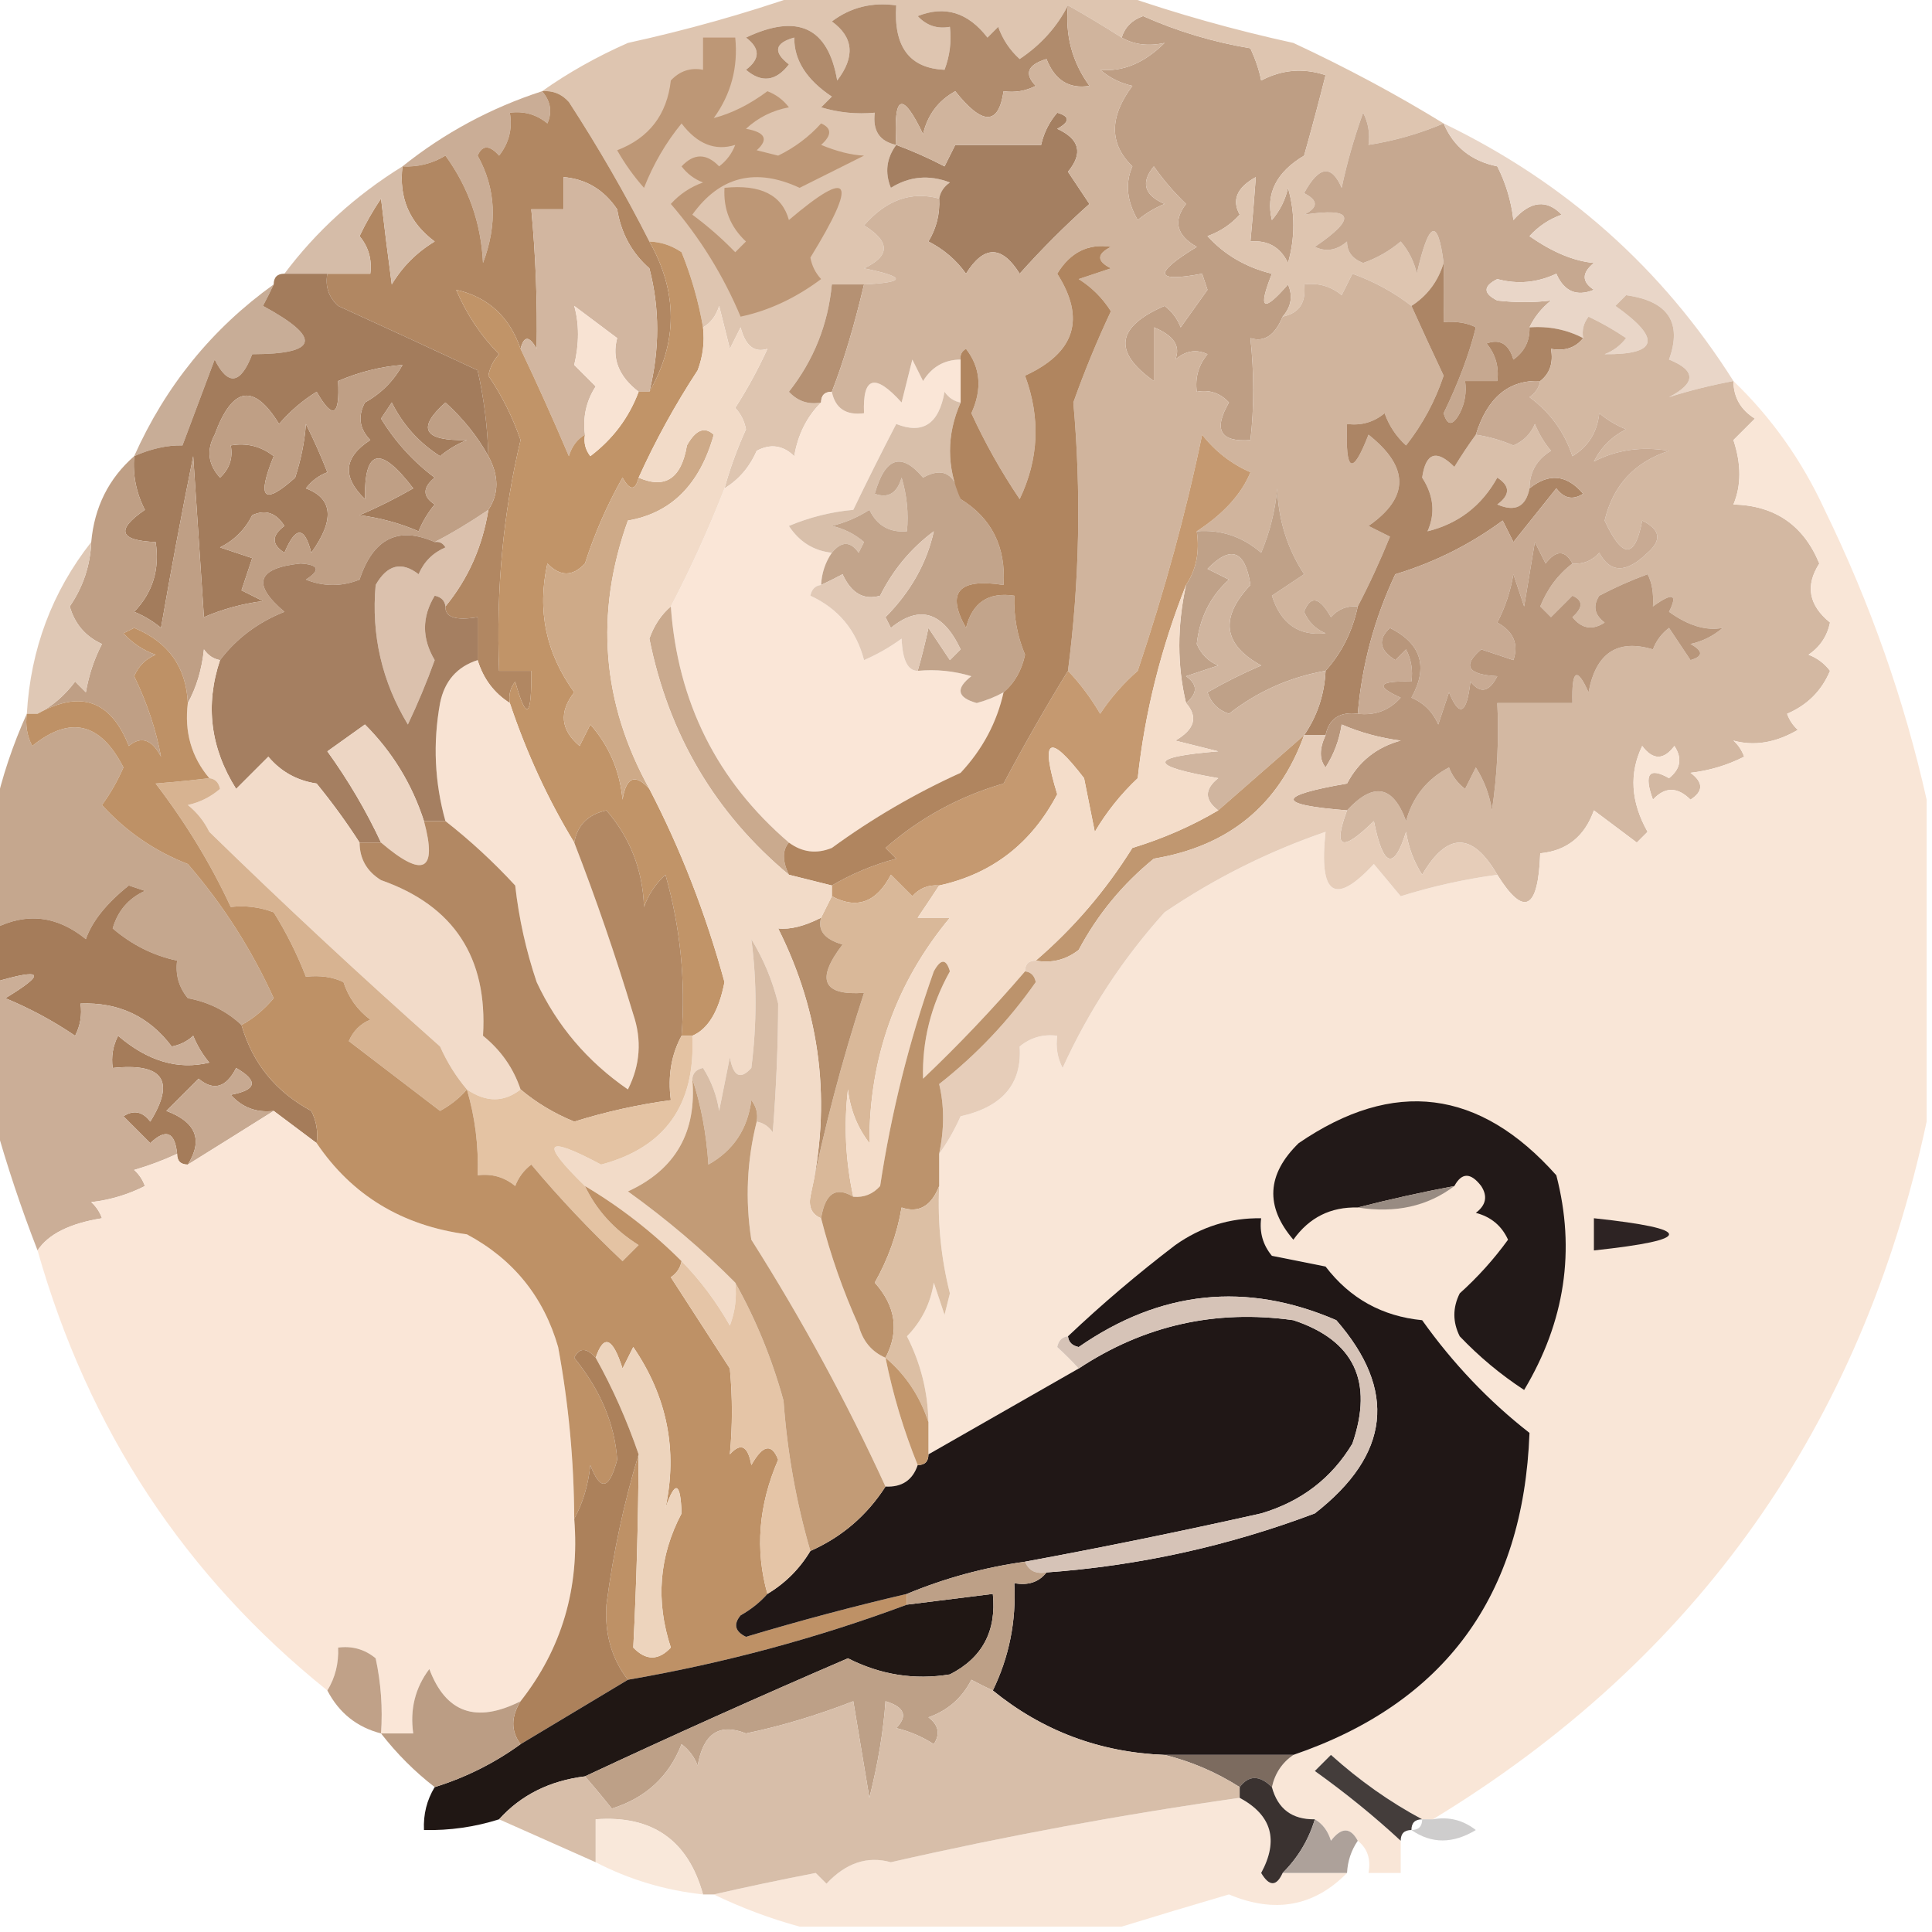 <?xml version="1.0" encoding="UTF-8"?> <svg xmlns="http://www.w3.org/2000/svg" xmlns:xlink="http://www.w3.org/1999/xlink" xmlns:svgjs="http://svgjs.com/svgjs" version="1.1" width="180px" height="180px"><svg xmlns="http://www.w3.org/2000/svg" xmlns:xlink="http://www.w3.org/1999/xlink" version="1.1" width="180px" height="180px" style="shape-rendering:geometricPrecision; text-rendering:geometricPrecision; image-rendering:optimizeQuality; fill-rule:evenodd; clip-rule:evenodd"><g><path style="opacity:1" fill="#be9e84" d="M 119.5,29.5 C 118.782,31.246 117.782,31.913 116.5,31.5C 116.849,34.802 116.849,37.969 116.5,41C 113.686,41.214 113.02,40.047 114.5,37.5C 113.675,36.614 112.675,36.281 111.5,36.5C 111.33,35.178 111.663,34.011 112.5,33C 111.451,32.508 110.451,32.674 109.5,33.5C 110.016,32.242 109.35,31.242 107.5,30.5C 107.5,32.167 107.5,33.833 107.5,35.5C 103.667,32.775 104,30.442 108.5,28.5C 109.192,29.025 109.692,29.692 110,30.5C 110.827,29.338 111.66,28.171 112.5,27C 112.333,26.5 112.167,26 112,25.5C 107.566,26.338 107.399,25.504 111.5,23C 109.606,21.921 109.273,20.587 110.5,19C 109.382,17.926 108.382,16.76 107.5,15.5C 106.261,17.007 106.595,18.174 108.5,19C 107.584,19.374 106.75,19.874 106,20.5C 104.981,18.731 104.814,17.064 105.5,15.5C 103.336,13.398 103.336,10.898 105.5,8C 104.376,7.751 103.376,7.251 102.5,6.5C 104.61,6.706 106.61,5.873 108.5,4C 106.981,4.331 105.648,4.164 104.5,3.5C 104.811,2.522 105.478,1.855 106.5,1.5C 109.701,2.923 113.034,3.923 116.5,4.5C 116.998,5.603 117.331,6.603 117.5,7.5C 119.432,6.48 121.432,6.313 123.5,7C 122.88,9.473 122.214,11.973 121.5,14.5C 118.904,16.05 117.904,18.05 118.5,20.5C 119.251,19.624 119.751,18.624 120,17.5C 120.667,19.833 120.667,22.167 120,24.5C 119.29,23.027 118.124,22.36 116.5,22.5C 116.698,20.425 116.865,18.425 117,16.5C 115.242,17.47 114.742,18.636 115.5,20C 114.672,20.915 113.672,21.581 112.5,22C 114.089,23.745 116.089,24.912 118.5,25.5C 117.17,28.849 117.67,29.182 120,26.5C 120.47,27.577 120.303,28.577 119.5,29.5 Z"></path></g><g><path style="opacity:1" fill="#caad96" d="M 50.5,8.5 C 51.303,9.423 51.47,10.423 51,11.5C 49.989,10.663 48.822,10.33 47.5,10.5C 47.762,11.978 47.429,13.311 46.5,14.5C 45.604,13.494 44.938,13.494 44.5,14.5C 46.2,17.55 46.366,20.884 45,24.5C 44.825,20.803 43.659,17.469 41.5,14.5C 40.264,15.246 38.931,15.579 37.5,15.5C 41.39,12.387 45.724,10.054 50.5,8.5 Z"></path></g><g><path style="opacity:1" fill="#dec5b0" d="M 74.5,-0.5 C 84.5,-0.5 94.5,-0.5 104.5,-0.5C 109.627,1.285 114.96,2.785 120.5,4C 125.419,6.289 130.086,8.789 134.5,11.5C 132.254,12.455 129.921,13.122 127.5,13.5C 127.649,12.448 127.483,11.448 127,10.5C 126.156,12.851 125.489,15.184 125,17.5C 124.043,15.291 122.876,15.457 121.5,18C 122.833,18.667 122.833,19.333 121.5,20C 126.121,19.302 126.454,20.302 122.5,23C 123.549,23.492 124.549,23.326 125.5,22.5C 125.489,23.442 125.989,24.108 127,24.5C 128.285,24.05 129.452,23.383 130.5,22.5C 131.251,23.376 131.751,24.376 132,25.5C 133.126,20.568 133.959,20.235 134.5,24.5C 133.978,26.219 132.978,27.552 131.5,28.5C 129.852,27.223 128.018,26.223 126,25.5C 125.667,26.167 125.333,26.833 125,27.5C 123.989,26.663 122.822,26.33 121.5,26.5C 121.715,28.179 121.048,29.179 119.5,29.5C 120.303,28.577 120.47,27.577 120,26.5C 117.67,29.182 117.17,28.849 118.5,25.5C 116.089,24.912 114.089,23.745 112.5,22C 113.672,21.581 114.672,20.915 115.5,20C 114.742,18.636 115.242,17.47 117,16.5C 116.865,18.425 116.698,20.425 116.5,22.5C 118.124,22.36 119.29,23.027 120,24.5C 120.667,22.167 120.667,19.833 120,17.5C 119.751,18.624 119.251,19.624 118.5,20.5C 117.904,18.05 118.904,16.05 121.5,14.5C 122.214,11.973 122.88,9.473 123.5,7C 121.432,6.313 119.432,6.48 117.5,7.5C 117.331,6.603 116.998,5.603 116.5,4.5C 113.034,3.923 109.701,2.923 106.5,1.5C 105.478,1.855 104.811,2.522 104.5,3.5C 102.725,2.371 101.058,1.371 99.5,0.5C 98.476,2.512 96.976,4.178 95,5.5C 94.085,4.672 93.419,3.672 93,2.5C 92.667,2.833 92.333,3.167 92,3.5C 90.192,1.157 88.026,0.49 85.5,1.5C 86.325,2.386 87.325,2.719 88.5,2.5C 88.657,3.873 88.49,5.207 88,6.5C 84.741,6.362 83.241,4.362 83.5,0.5C 81.249,0.181 79.249,0.681 77.5,2C 79.524,3.458 79.691,5.291 78,7.5C 77.159,2.55 74.326,1.217 69.5,3.5C 70.833,4.5 70.833,5.5 69.5,6.5C 70.955,7.745 72.289,7.578 73.5,6C 72.007,4.844 72.174,4.01 74,3.5C 73.977,5.6 75.144,7.433 77.5,9C 77.167,9.333 76.833,9.667 76.5,10C 78.134,10.493 79.801,10.66 81.5,10.5C 81.285,12.179 81.952,13.179 83.5,13.5C 82.588,14.738 82.421,16.072 83,17.5C 84.726,16.424 86.559,16.257 88.5,17C 87.944,17.383 87.611,17.883 87.5,18.5C 84.9,17.794 82.567,18.628 80.5,21C 82.957,22.512 82.957,23.846 80.5,25C 84.449,25.807 84.449,26.307 80.5,26.5C 79.5,26.5 78.5,26.5 77.5,26.5C 77.146,30.23 75.813,33.563 73.5,36.5C 74.325,37.386 75.325,37.719 76.5,37.5C 75.168,38.83 74.335,40.497 74,42.5C 72.951,41.483 71.784,41.316 70.5,42C 69.837,43.519 68.837,44.685 67.5,45.5C 68.014,43.634 68.68,41.8 69.5,40C 69.355,39.228 69.022,38.561 68.5,38C 69.627,36.247 70.627,34.413 71.5,32.5C 70.281,32.891 69.448,32.224 69,30.5C 68.667,31.167 68.333,31.833 68,32.5C 67.667,31.167 67.333,29.833 67,28.5C 66.722,29.416 66.222,30.082 65.5,30.5C 65.087,28.11 64.421,25.776 63.5,23.5C 62.583,22.873 61.583,22.539 60.5,22.5C 58.255,18.072 55.755,13.739 53,9.5C 52.329,8.748 51.496,8.414 50.5,8.5C 52.942,6.774 55.609,5.274 58.5,4C 64.04,2.785 69.373,1.285 74.5,-0.5 Z"></path></g><g><path style="opacity:1" fill="#bd9776" d="M 65.5,3.5 C 66.5,3.5 67.5,3.5 68.5,3.5C 68.78,6.272 68.113,8.772 66.5,11C 68.176,10.566 69.843,9.732 71.5,8.5C 72.308,8.808 72.975,9.308 73.5,10C 71.956,10.29 70.623,10.956 69.5,12C 71.301,12.317 71.634,12.984 70.5,14C 71.167,14.167 71.833,14.333 72.5,14.5C 74.036,13.752 75.369,12.752 76.5,11.5C 77.506,11.938 77.506,12.604 76.5,13.5C 77.98,14.113 79.313,14.446 80.5,14.5C 78.5,15.5 76.5,16.5 74.5,17.5C 70.401,15.593 67.068,16.426 64.5,20C 65.943,21.067 67.276,22.234 68.5,23.5C 68.833,23.167 69.167,22.833 69.5,22.5C 68.05,21.15 67.383,19.483 67.5,17.5C 70.856,17.157 72.856,18.157 73.5,20.5C 79.29,15.581 79.957,16.747 75.5,24C 75.645,24.772 75.978,25.439 76.5,26C 74.126,27.775 71.626,28.941 69,29.5C 67.386,25.658 65.219,22.158 62.5,19C 63.328,18.085 64.328,17.419 65.5,17C 64.692,16.692 64.025,16.192 63.5,15.5C 64.651,14.269 65.817,14.269 67,15.5C 67.692,14.975 68.192,14.308 68.5,13.5C 66.627,14.089 64.96,13.422 63.5,11.5C 62.043,13.275 60.876,15.275 60,17.5C 59.044,16.421 58.211,15.255 57.5,14C 60.472,12.859 62.139,10.692 62.5,7.5C 63.325,6.614 64.325,6.281 65.5,6.5C 65.5,5.5 65.5,4.5 65.5,3.5 Z"></path></g><g><path style="opacity:1" fill="#b08b6c" d="M 99.5,0.5 C 99.22,3.272 99.887,5.772 101.5,8C 99.609,8.309 98.275,7.475 97.5,5.5C 95.73,6.035 95.396,6.869 96.5,8C 95.552,8.483 94.552,8.649 93.5,8.5C 93.036,11.696 91.536,11.696 89,8.5C 87.415,9.376 86.415,10.709 86,12.5C 84.059,8.446 83.225,8.78 83.5,13.5C 81.952,13.179 81.285,12.179 81.5,10.5C 79.801,10.66 78.134,10.493 76.5,10C 76.833,9.667 77.167,9.333 77.5,9C 75.144,7.433 73.977,5.6 74,3.5C 72.174,4.01 72.007,4.844 73.5,6C 72.289,7.578 70.955,7.745 69.5,6.5C 70.833,5.5 70.833,4.5 69.5,3.5C 74.326,1.217 77.159,2.55 78,7.5C 79.691,5.291 79.524,3.458 77.5,2C 79.249,0.681 81.249,0.181 83.5,0.5C 83.241,4.362 84.741,6.362 88,6.5C 88.49,5.207 88.657,3.873 88.5,2.5C 87.325,2.719 86.325,2.386 85.5,1.5C 88.026,0.49 90.192,1.157 92,3.5C 92.333,3.167 92.667,2.833 93,2.5C 93.419,3.672 94.085,4.672 95,5.5C 96.976,4.178 98.476,2.512 99.5,0.5 Z"></path></g><g><path style="opacity:1" fill="#b18762" d="M 50.5,8.5 C 51.496,8.414 52.329,8.748 53,9.5C 55.755,13.739 58.255,18.072 60.5,22.5C 63.159,27.208 63.159,31.874 60.5,36.5C 61.47,32.559 61.47,28.725 60.5,25C 58.864,23.566 57.864,21.733 57.5,19.5C 56.272,17.679 54.606,16.679 52.5,16.5C 52.5,17.5 52.5,18.5 52.5,19.5C 51.5,19.5 50.5,19.5 49.5,19.5C 49.909,23.848 50.076,28.181 50,32.5C 49.31,31.262 48.81,31.262 48.5,32.5C 47.466,29.503 45.466,27.669 42.5,27C 43.474,29.287 44.807,31.287 46.5,33C 45.978,33.561 45.645,34.228 45.5,35C 46.756,36.845 47.756,38.845 48.5,41C 46.878,47.777 46.212,54.943 46.5,62.5C 47.5,62.5 48.5,62.5 49.5,62.5C 49.543,66.893 49.043,67.226 48,63.5C 47.536,64.094 47.369,64.761 47.5,65.5C 46.026,64.564 45.026,63.23 44.5,61.5C 44.5,60.167 44.5,58.833 44.5,57.5C 42.452,57.84 41.452,57.507 41.5,56.5C 43.617,53.927 44.95,50.927 45.5,47.5C 46.494,46.001 46.494,44.334 45.5,42.5C 45.425,39.794 45.092,37.127 44.5,34.5C 40.273,32.523 35.939,30.523 31.5,28.5C 30.614,27.675 30.281,26.675 30.5,25.5C 31.833,25.5 33.167,25.5 34.5,25.5C 34.67,24.178 34.337,23.011 33.5,22C 34.071,20.795 34.738,19.628 35.5,18.5C 35.801,21.108 36.134,23.775 36.5,26.5C 37.5,24.833 38.833,23.5 40.5,22.5C 38.146,20.754 37.146,18.421 37.5,15.5C 38.931,15.579 40.264,15.246 41.5,14.5C 43.659,17.469 44.825,20.803 45,24.5C 46.366,20.884 46.2,17.55 44.5,14.5C 44.938,13.494 45.604,13.494 46.5,14.5C 47.429,13.311 47.762,11.978 47.5,10.5C 48.822,10.33 49.989,10.663 51,11.5C 51.47,10.423 51.303,9.423 50.5,8.5 Z"></path></g><g><path style="opacity:1" fill="#d5bca8" d="M 37.5,15.5 C 37.146,18.421 38.146,20.754 40.5,22.5C 38.833,23.5 37.5,24.833 36.5,26.5C 36.134,23.775 35.801,21.108 35.5,18.5C 34.738,19.628 34.071,20.795 33.5,22C 34.337,23.011 34.67,24.178 34.5,25.5C 33.167,25.5 31.833,25.5 30.5,25.5C 29.167,25.5 27.833,25.5 26.5,25.5C 29.47,21.536 33.137,18.203 37.5,15.5 Z"></path></g><g><path style="opacity:1" fill="#a47f61" d="M 87.5,18.5 C 87.611,17.883 87.944,17.383 88.5,17C 86.559,16.257 84.726,16.424 83,17.5C 82.421,16.072 82.588,14.738 83.5,13.5C 85.029,14.067 86.529,14.733 88,15.5C 88.333,14.833 88.667,14.167 89,13.5C 91.667,13.5 94.333,13.5 97,13.5C 97.249,12.376 97.749,11.376 98.5,10.5C 99.696,10.846 99.696,11.346 98.5,12C 100.592,12.953 100.925,14.286 99.5,16C 100.167,17 100.833,18 101.5,19C 99.228,21.027 97.061,23.194 95,25.5C 93.333,22.833 91.667,22.833 90,25.5C 89.1,24.23 87.934,23.23 86.5,22.5C 87.246,21.264 87.579,19.93 87.5,18.5 Z"></path></g><g><path style="opacity:1" fill="#c6a890" d="M 134.5,11.5 C 135.416,13.672 137.083,15.006 139.5,15.5C 140.298,17.078 140.798,18.744 141,20.5C 142.593,18.715 144.093,18.548 145.5,20C 144.328,20.419 143.328,21.085 142.5,22C 144.627,23.491 146.627,24.325 148.5,24.5C 147.359,25.425 147.359,26.259 148.5,27C 146.892,27.658 145.725,27.158 145,25.5C 143.213,26.343 141.38,26.51 139.5,26C 138.167,26.667 138.167,27.333 139.5,28C 141.207,28.195 142.874,28.195 144.5,28C 143.619,28.708 142.953,29.542 142.5,30.5C 142.539,31.756 142.039,32.756 141,33.5C 140.577,32.044 139.744,31.544 138.5,32C 139.337,33.011 139.67,34.178 139.5,35.5C 138.5,35.5 137.5,35.5 136.5,35.5C 136.649,36.552 136.483,37.552 136,38.5C 135.346,39.696 134.846,39.696 134.5,38.5C 135.895,35.63 136.895,32.964 137.5,30.5C 136.738,30.089 135.738,29.923 134.5,30C 134.544,28.066 134.544,26.232 134.5,24.5C 133.959,20.235 133.126,20.568 132,25.5C 131.751,24.376 131.251,23.376 130.5,22.5C 129.452,23.383 128.285,24.05 127,24.5C 125.989,24.108 125.489,23.442 125.5,22.5C 124.549,23.326 123.549,23.492 122.5,23C 126.454,20.302 126.121,19.302 121.5,20C 122.833,19.333 122.833,18.667 121.5,18C 122.876,15.457 124.043,15.291 125,17.5C 125.489,15.184 126.156,12.851 127,10.5C 127.483,11.448 127.649,12.448 127.5,13.5C 129.921,13.122 132.254,12.455 134.5,11.5 Z"></path></g><g><path style="opacity:1" fill="#e9d6c8" d="M 134.5,11.5 C 145.856,16.986 154.856,24.986 161.5,35.5C 159.35,35.905 157.35,36.405 155.5,37C 158.028,35.684 158.028,34.517 155.5,33.5C 156.748,30.049 155.415,28.049 151.5,27.5C 151.167,27.833 150.833,28.167 150.5,28.5C 154.818,31.55 154.485,33.05 149.5,33C 150.308,32.692 150.975,32.192 151.5,31.5C 150.372,30.738 149.205,30.071 148,29.5C 147.536,30.094 147.369,30.761 147.5,31.5C 145.958,30.699 144.292,30.366 142.5,30.5C 142.953,29.542 143.619,28.708 144.5,28C 142.874,28.195 141.207,28.195 139.5,28C 138.167,27.333 138.167,26.667 139.5,26C 141.38,26.51 143.213,26.343 145,25.5C 145.725,27.158 146.892,27.658 148.5,27C 147.359,26.259 147.359,25.425 148.5,24.5C 146.627,24.325 144.627,23.491 142.5,22C 143.328,21.085 144.328,20.419 145.5,20C 144.093,18.548 142.593,18.715 141,20.5C 140.798,18.744 140.298,17.078 139.5,15.5C 137.083,15.006 135.416,13.672 134.5,11.5 Z"></path></g><g><path style="opacity:1" fill="#d2b6a0" d="M 60.5,36.5 C 60.167,36.5 59.833,36.5 59.5,36.5C 57.656,35.085 56.989,33.419 57.5,31.5C 56.167,30.5 54.833,29.5 53.5,28.5C 53.968,30.181 53.968,32.014 53.5,34C 54.167,34.667 54.833,35.333 55.5,36C 54.62,37.356 54.286,38.856 54.5,40.5C 53.778,40.917 53.278,41.584 53,42.5C 51.551,39.091 50.051,35.758 48.5,32.5C 48.81,31.262 49.31,31.262 50,32.5C 50.076,28.181 49.909,23.848 49.5,19.5C 50.5,19.5 51.5,19.5 52.5,19.5C 52.5,18.5 52.5,17.5 52.5,16.5C 54.606,16.679 56.272,17.679 57.5,19.5C 57.864,21.733 58.864,23.566 60.5,25C 61.47,28.725 61.47,32.559 60.5,36.5 Z"></path></g><g><path style="opacity:1" fill="#b59173" d="M 80.5,26.5 C 79.568,30.44 78.568,33.774 77.5,36.5C 76.833,36.5 76.5,36.833 76.5,37.5C 75.325,37.719 74.325,37.386 73.5,36.5C 75.813,33.563 77.146,30.23 77.5,26.5C 78.5,26.5 79.5,26.5 80.5,26.5 Z"></path></g><g><path style="opacity:0.965" fill="#c7ab94" d="M 25.5,26.5 C 25.196,27.15 24.863,27.817 24.5,28.5C 30.015,31.49 29.682,32.99 23.5,33C 22.416,35.825 21.249,35.992 20,33.5C 19,36.167 18,38.833 17,41.5C 15.571,41.47 14.071,41.803 12.5,42.5C 15.429,35.947 19.762,30.614 25.5,26.5 Z"></path></g><g><path style="opacity:1" fill="#fae6d7" d="M 89.5,33.5 C 89.5,34.833 89.5,36.167 89.5,37.5C 88.883,37.389 88.383,37.056 88,36.5C 87.481,39.492 85.981,40.492 83.5,39.5C 82.096,42.207 80.762,44.874 79.5,47.5C 77.436,47.687 75.436,48.187 73.5,49C 74.471,50.481 75.804,51.315 77.5,51.5C 76.89,52.391 76.557,53.391 76.5,54.5C 75.957,54.56 75.624,54.893 75.5,55.5C 78.105,56.707 79.772,58.707 80.5,61.5C 81.748,60.96 82.915,60.293 84,59.5C 84.083,61.506 84.583,62.506 85.5,62.5C 87.199,62.34 88.866,62.507 90.5,63C 89.007,64.156 89.174,64.99 91,65.5C 91.902,65.257 92.735,64.923 93.5,64.5C 92.874,67.315 91.54,69.815 89.5,72C 85.241,73.934 81.241,76.268 77.5,79C 76.072,79.579 74.738,79.412 73.5,78.5C 66.798,72.751 63.131,65.418 62.5,56.5C 64.351,52.961 66.017,49.294 67.5,45.5C 68.837,44.685 69.837,43.519 70.5,42C 71.784,41.316 72.951,41.483 74,42.5C 74.335,40.497 75.168,38.83 76.5,37.5C 76.5,36.833 76.833,36.5 77.5,36.5C 77.821,38.048 78.821,38.715 80.5,38.5C 80.35,35.074 81.516,34.741 84,37.5C 84.333,36.167 84.667,34.833 85,33.5C 85.333,34.167 85.667,34.833 86,35.5C 86.816,34.177 87.983,33.511 89.5,33.5 Z"></path></g><g><path style="opacity:1" fill="#c19468" d="M 60.5,22.5 C 61.583,22.539 62.583,22.873 63.5,23.5C 64.421,25.776 65.087,28.11 65.5,30.5C 65.657,31.873 65.49,33.207 65,34.5C 62.886,37.732 61.053,41.065 59.5,44.5C 59.19,45.738 58.69,45.738 58,44.5C 56.558,47.05 55.392,49.716 54.5,52.5C 53.349,53.731 52.183,53.731 51,52.5C 50.029,56.865 50.862,60.865 53.5,64.5C 52.061,66.343 52.228,68.01 54,69.5C 54.333,68.833 54.667,68.167 55,67.5C 56.751,69.49 57.751,71.823 58,74.5C 58.342,72.381 59.175,72.047 60.5,73.5C 63.424,79.129 65.758,85.129 67.5,91.5C 66.973,94.21 65.973,95.877 64.5,96.5C 64.167,96.5 63.833,96.5 63.5,96.5C 63.889,91.372 63.389,86.372 62,81.5C 61.085,82.328 60.419,83.328 60,84.5C 59.884,81.068 58.717,78.068 56.5,75.5C 54.787,75.879 53.787,76.879 53.5,78.5C 51.06,74.49 49.06,70.157 47.5,65.5C 47.369,64.761 47.536,64.094 48,63.5C 49.043,67.226 49.543,66.893 49.5,62.5C 48.5,62.5 47.5,62.5 46.5,62.5C 46.212,54.943 46.878,47.777 48.5,41C 47.756,38.845 46.756,36.845 45.5,35C 45.645,34.228 45.978,33.561 46.5,33C 44.807,31.287 43.474,29.287 42.5,27C 45.466,27.669 47.466,29.503 48.5,32.5C 50.051,35.758 51.551,39.091 53,42.5C 53.278,41.584 53.778,40.917 54.5,40.5C 54.369,41.239 54.536,41.906 55,42.5C 57.102,40.905 58.602,38.905 59.5,36.5C 59.833,36.5 60.167,36.5 60.5,36.5C 63.159,31.874 63.159,27.208 60.5,22.5 Z"></path></g><g><path style="opacity:1" fill="#f8e3d3" d="M 59.5,36.5 C 58.602,38.905 57.102,40.905 55,42.5C 54.536,41.906 54.369,41.239 54.5,40.5C 54.286,38.856 54.62,37.356 55.5,36C 54.833,35.333 54.167,34.667 53.5,34C 53.968,32.014 53.968,30.181 53.5,28.5C 54.833,29.5 56.167,30.5 57.5,31.5C 56.989,33.419 57.656,35.085 59.5,36.5 Z"></path></g><g><path style="opacity:1" fill="#d0b49d" d="M 99.5,0.5 C 101.058,1.371 102.725,2.371 104.5,3.5C 105.648,4.164 106.981,4.331 108.5,4C 106.61,5.873 104.61,6.706 102.5,6.5C 103.376,7.251 104.376,7.751 105.5,8C 103.336,10.898 103.336,13.398 105.5,15.5C 104.814,17.064 104.981,18.731 106,20.5C 106.75,19.874 107.584,19.374 108.5,19C 106.595,18.174 106.261,17.007 107.5,15.5C 108.382,16.76 109.382,17.926 110.5,19C 109.273,20.587 109.606,21.921 111.5,23C 107.399,25.504 107.566,26.338 112,25.5C 112.167,26 112.333,26.5 112.5,27C 111.66,28.171 110.827,29.338 110,30.5C 109.692,29.692 109.192,29.025 108.5,28.5C 104,30.442 103.667,32.775 107.5,35.5C 107.5,33.833 107.5,32.167 107.5,30.5C 109.35,31.242 110.016,32.242 109.5,33.5C 110.451,32.674 111.451,32.508 112.5,33C 111.663,34.011 111.33,35.178 111.5,36.5C 112.675,36.281 113.675,36.614 114.5,37.5C 113.02,40.047 113.686,41.214 116.5,41C 116.849,37.969 116.849,34.802 116.5,31.5C 117.782,31.913 118.782,31.246 119.5,29.5C 121.048,29.179 121.715,28.179 121.5,26.5C 122.822,26.33 123.989,26.663 125,27.5C 125.333,26.833 125.667,26.167 126,25.5C 128.018,26.223 129.852,27.223 131.5,28.5C 132.453,30.616 133.453,32.782 134.5,35C 133.711,37.365 132.544,39.532 131,41.5C 130.085,40.672 129.419,39.672 129,38.5C 127.989,39.337 126.822,39.67 125.5,39.5C 125.331,44.041 125.998,44.374 127.5,40.5C 131.32,43.515 131.32,46.348 127.5,49C 128.167,49.333 128.833,49.667 129.5,50C 128.588,52.251 127.588,54.417 126.5,56.5C 125.504,56.414 124.671,56.748 124,57.5C 122.935,55.604 122.102,55.437 121.5,57C 121.905,57.945 122.572,58.612 123.5,59C 120.998,59.28 119.331,58.113 118.5,55.5C 119.5,54.833 120.5,54.167 121.5,53.5C 119.933,51.104 119.1,48.437 119,45.5C 118.808,47.577 118.308,49.577 117.5,51.5C 115.735,49.985 113.735,49.318 111.5,49.5C 114.002,47.865 115.668,46.032 116.5,44C 114.714,43.215 113.214,42.049 112,40.5C 110.52,47.661 108.52,54.994 106,62.5C 104.647,63.685 103.48,65.019 102.5,66.5C 101.611,64.993 100.611,63.66 99.5,62.5C 100.582,54.17 100.748,45.837 100,37.5C 101.029,34.61 102.195,31.776 103.5,29C 102.728,27.779 101.728,26.779 100.5,26C 101.5,25.667 102.5,25.333 103.5,25C 102.167,24.333 102.167,23.667 103.5,23C 101.386,22.671 99.72,23.504 98.5,25.5C 101.167,29.694 100.167,32.861 95.5,35C 96.954,38.938 96.788,42.771 95,46.5C 93.276,43.947 91.776,41.28 90.5,38.5C 91.526,36.257 91.359,34.257 90,32.5C 89.601,32.728 89.435,33.062 89.5,33.5C 87.983,33.511 86.816,34.177 86,35.5C 85.667,34.833 85.333,34.167 85,33.5C 84.667,34.833 84.333,36.167 84,37.5C 81.516,34.741 80.35,35.074 80.5,38.5C 78.821,38.715 77.821,38.048 77.5,36.5C 78.568,33.774 79.568,30.44 80.5,26.5C 84.449,26.307 84.449,25.807 80.5,25C 82.957,23.846 82.957,22.512 80.5,21C 82.567,18.628 84.9,17.794 87.5,18.5C 87.579,19.93 87.246,21.264 86.5,22.5C 87.934,23.23 89.1,24.23 90,25.5C 91.667,22.833 93.333,22.833 95,25.5C 97.061,23.194 99.228,21.027 101.5,19C 100.833,18 100.167,17 99.5,16C 100.925,14.286 100.592,12.953 98.5,12C 99.696,11.346 99.696,10.846 98.5,10.5C 97.749,11.376 97.249,12.376 97,13.5C 94.333,13.5 91.667,13.5 89,13.5C 88.667,14.167 88.333,14.833 88,15.5C 86.529,14.733 85.029,14.067 83.5,13.5C 83.225,8.78 84.059,8.446 86,12.5C 86.415,10.709 87.415,9.376 89,8.5C 91.536,11.696 93.036,11.696 93.5,8.5C 94.552,8.649 95.552,8.483 96.5,8C 95.396,6.869 95.73,6.035 97.5,5.5C 98.275,7.475 99.609,8.309 101.5,8C 99.887,5.772 99.22,3.272 99.5,0.5 Z"></path></g><g><path style="opacity:1" fill="#a37c5c" d="M 26.5,25.5 C 27.833,25.5 29.167,25.5 30.5,25.5C 30.281,26.675 30.614,27.675 31.5,28.5C 35.939,30.523 40.273,32.523 44.5,34.5C 45.092,37.127 45.425,39.794 45.5,42.5C 44.501,40.682 43.168,39.015 41.5,37.5C 38.794,39.923 39.461,41.09 43.5,41C 42.584,41.374 41.75,41.874 41,42.5C 39.041,41.252 37.541,39.585 36.5,37.5C 36.167,38 35.833,38.5 35.5,39C 36.828,41.166 38.494,43 40.5,44.5C 39.359,45.425 39.359,46.259 40.5,47C 39.874,47.75 39.374,48.584 39,49.5C 37.266,48.751 35.433,48.251 33.5,48C 35.221,47.261 36.887,46.427 38.5,45.5C 35.434,41.472 33.934,41.805 34,46.5C 31.852,44.428 32.018,42.594 34.5,41C 33.483,39.95 33.316,38.784 34,37.5C 35.5,36.667 36.667,35.5 37.5,34C 35.481,34.153 33.481,34.653 31.5,35.5C 31.671,38.797 31.005,39.131 29.5,36.5C 28.186,37.313 27.02,38.313 26,39.5C 23.648,35.672 21.648,36.005 20,40.5C 19.22,41.944 19.386,43.277 20.5,44.5C 21.386,43.675 21.719,42.675 21.5,41.5C 22.978,41.238 24.311,41.571 25.5,42.5C 23.893,46.462 24.559,47.129 27.5,44.5C 28.057,42.765 28.39,41.098 28.5,39.5C 29.244,40.99 29.91,42.49 30.5,44C 29.692,44.308 29.025,44.808 28.5,45.5C 31.027,46.444 31.194,48.444 29,51.5C 28.374,49.009 27.541,49.009 26.5,51.5C 25.289,50.726 25.289,49.893 26.5,49C 25.725,47.77 24.725,47.437 23.5,48C 22.833,49.333 21.833,50.333 20.5,51C 21.5,51.333 22.5,51.667 23.5,52C 23.167,53 22.833,54 22.5,55C 23.167,55.333 23.833,55.667 24.5,56C 22.567,56.251 20.734,56.751 19,57.5C 18.667,52.5 18.333,47.5 18,42.5C 16.928,47.811 15.928,53.145 15,58.5C 14.25,57.874 13.416,57.374 12.5,57C 14.229,55.211 14.896,53.044 14.5,50.5C 11.104,50.367 10.771,49.367 13.5,47.5C 12.691,45.929 12.357,44.262 12.5,42.5C 14.071,41.803 15.571,41.47 17,41.5C 18,38.833 19,36.167 20,33.5C 21.249,35.992 22.416,35.825 23.5,33C 29.682,32.99 30.015,31.49 24.5,28.5C 24.863,27.817 25.196,27.15 25.5,26.5C 25.5,25.833 25.833,25.5 26.5,25.5 Z"></path></g><g><path style="opacity:1" fill="#d8bfaa" d="M 89.5,37.5 C 88.179,40.506 88.179,43.506 89.5,46.5C 89.017,44.13 87.851,43.463 86,44.5C 83.968,42.095 82.468,42.595 81.5,46C 82.744,46.456 83.577,45.956 84,44.5C 84.493,46.134 84.66,47.801 84.5,49.5C 82.876,49.64 81.71,48.973 81,47.5C 79.933,48.191 78.766,48.691 77.5,49C 78.624,49.249 79.624,49.749 80.5,50.5C 80.333,50.833 80.167,51.167 80,51.5C 79.23,50.402 78.397,50.402 77.5,51.5C 75.804,51.315 74.471,50.481 73.5,49C 75.436,48.187 77.436,47.687 79.5,47.5C 80.762,44.874 82.096,42.207 83.5,39.5C 85.981,40.492 87.481,39.492 88,36.5C 88.383,37.056 88.883,37.389 89.5,37.5 Z"></path></g><g><path style="opacity:1" fill="#d9bfaa" d="M 142.5,45.5 C 142.157,47.225 141.157,47.725 139.5,47C 140.711,46.107 140.711,45.274 139.5,44.5C 138.048,47.121 135.881,48.788 133,49.5C 133.744,47.835 133.577,46.169 132.5,44.5C 132.833,42.167 133.833,41.833 135.5,43.5C 136.176,42.398 136.842,41.398 137.5,40.5C 138.695,40.678 139.862,41.011 141,41.5C 141.945,41.095 142.612,40.428 143,39.5C 143.374,40.416 143.874,41.25 144.5,42C 143.177,42.816 142.511,43.983 142.5,45.5 Z"></path></g><g><path style="opacity:1" fill="#c2a48b" d="M 89.5,46.5 C 92.389,48.277 93.722,50.944 93.5,54.5C 89.295,53.845 88.129,55.179 90,58.5C 90.588,56.137 92.088,55.137 94.5,55.5C 94.433,57.401 94.766,59.234 95.5,61C 95.192,62.459 94.525,63.626 93.5,64.5C 92.735,64.923 91.902,65.257 91,65.5C 89.174,64.99 89.007,64.156 90.5,63C 88.866,62.507 87.199,62.34 85.5,62.5C 85.879,61.194 86.212,59.861 86.5,58.5C 87.167,59.5 87.833,60.5 88.5,61.5C 88.833,61.167 89.167,60.833 89.5,60.5C 87.839,56.992 85.673,56.325 83,58.5C 82.833,58.167 82.667,57.833 82.5,57.5C 84.846,55.126 86.346,52.459 87,49.5C 84.867,51.09 83.201,53.09 82,55.5C 80.481,55.943 79.315,55.276 78.5,53.5C 77.817,53.863 77.15,54.196 76.5,54.5C 76.557,53.391 76.89,52.391 77.5,51.5C 78.397,50.402 79.23,50.402 80,51.5C 80.167,51.167 80.333,50.833 80.5,50.5C 79.624,49.749 78.624,49.249 77.5,49C 78.766,48.691 79.933,48.191 81,47.5C 81.71,48.973 82.876,49.64 84.5,49.5C 84.66,47.801 84.493,46.134 84,44.5C 83.577,45.956 82.744,46.456 81.5,46C 82.468,42.595 83.968,42.095 86,44.5C 87.851,43.463 89.017,44.13 89.5,46.5 Z"></path></g><g><path style="opacity:1" fill="#dbc1ad" d="M 45.5,47.5 C 44.95,50.927 43.617,53.927 41.5,56.5C 41.44,55.957 41.107,55.624 40.5,55.5C 39.294,57.484 39.294,59.484 40.5,61.5C 39.764,63.541 38.931,65.54 38,67.5C 35.582,63.495 34.582,59.161 35,54.5C 36.079,52.606 37.413,52.273 39,53.5C 39.5,52.333 40.333,51.5 41.5,51C 41.272,50.601 40.938,50.435 40.5,50.5C 42.029,49.716 43.696,48.716 45.5,47.5 Z"></path></g><g><path style="opacity:1" fill="#bf9f85" d="M 45.5,42.5 C 46.494,44.334 46.494,46.001 45.5,47.5C 43.696,48.716 42.029,49.716 40.5,50.5C 37.098,48.999 34.765,50.166 33.5,54C 31.833,54.667 30.167,54.667 28.5,54C 29.888,53.111 29.721,52.611 28,52.5C 23.941,52.924 23.441,54.424 26.5,57C 24.032,57.979 22.032,59.479 20.5,61.5C 19.883,61.389 19.383,61.056 19,60.5C 18.802,62.382 18.302,64.048 17.5,65.5C 17.346,62.142 15.679,59.808 12.5,58.5C 12.167,58.667 11.833,58.833 11.5,59C 12.328,59.915 13.328,60.581 14.5,61C 13.572,61.388 12.905,62.055 12.5,63C 13.71,65.506 14.543,68.006 15,70.5C 14.148,68.875 13.148,68.542 12,69.5C 10.333,65.251 7.499,64.251 3.5,66.5C 4.848,65.814 6.015,64.814 7,63.5C 7.333,63.833 7.667,64.167 8,64.5C 8.273,62.899 8.773,61.399 9.5,60C 7.968,59.3 6.968,58.134 6.5,56.5C 7.747,54.677 8.414,52.677 8.5,50.5C 8.794,47.246 10.127,44.579 12.5,42.5C 12.357,44.262 12.691,45.929 13.5,47.5C 10.771,49.367 11.104,50.367 14.5,50.5C 14.896,53.044 14.229,55.211 12.5,57C 13.416,57.374 14.25,57.874 15,58.5C 15.928,53.145 16.928,47.811 18,42.5C 18.333,47.5 18.667,52.5 19,57.5C 20.734,56.751 22.567,56.251 24.5,56C 23.833,55.667 23.167,55.333 22.5,55C 22.833,54 23.167,53 23.5,52C 22.5,51.667 21.5,51.333 20.5,51C 21.833,50.333 22.833,49.333 23.5,48C 24.725,47.437 25.725,47.77 26.5,49C 25.289,49.893 25.289,50.726 26.5,51.5C 27.541,49.009 28.374,49.009 29,51.5C 31.194,48.444 31.027,46.444 28.5,45.5C 29.025,44.808 29.692,44.308 30.5,44C 29.91,42.49 29.244,40.99 28.5,39.5C 28.39,41.098 28.057,42.765 27.5,44.5C 24.559,47.129 23.893,46.462 25.5,42.5C 24.311,41.571 22.978,41.238 21.5,41.5C 21.719,42.675 21.386,43.675 20.5,44.5C 19.386,43.277 19.22,41.944 20,40.5C 21.648,36.005 23.648,35.672 26,39.5C 27.02,38.313 28.186,37.313 29.5,36.5C 31.005,39.131 31.671,38.797 31.5,35.5C 33.481,34.653 35.481,34.153 37.5,34C 36.667,35.5 35.5,36.667 34,37.5C 33.316,38.784 33.483,39.95 34.5,41C 32.018,42.594 31.852,44.428 34,46.5C 33.934,41.805 35.434,41.472 38.5,45.5C 36.887,46.427 35.221,47.261 33.5,48C 35.433,48.251 37.266,48.751 39,49.5C 39.374,48.584 39.874,47.75 40.5,47C 39.359,46.259 39.359,45.425 40.5,44.5C 38.494,43 36.828,41.166 35.5,39C 35.833,38.5 36.167,38 36.5,37.5C 37.541,39.585 39.041,41.252 41,42.5C 41.75,41.874 42.584,41.374 43.5,41C 39.461,41.09 38.794,39.923 41.5,37.5C 43.168,39.015 44.501,40.682 45.5,42.5 Z"></path></g><g><path style="opacity:1" fill="#ac8565" d="M 134.5,24.5 C 134.544,26.232 134.544,28.066 134.5,30C 135.738,29.923 136.738,30.089 137.5,30.5C 136.895,32.964 135.895,35.63 134.5,38.5C 134.846,39.696 135.346,39.696 136,38.5C 136.483,37.552 136.649,36.552 136.5,35.5C 137.5,35.5 138.5,35.5 139.5,35.5C 139.67,34.178 139.337,33.011 138.5,32C 139.744,31.544 140.577,32.044 141,33.5C 142.039,32.756 142.539,31.756 142.5,30.5C 144.292,30.366 145.958,30.699 147.5,31.5C 146.791,32.404 145.791,32.737 144.5,32.5C 144.737,33.791 144.404,34.791 143.5,35.5C 140.571,35.375 138.571,37.041 137.5,40.5C 136.842,41.398 136.176,42.398 135.5,43.5C 133.833,41.833 132.833,42.167 132.5,44.5C 133.577,46.169 133.744,47.835 133,49.5C 135.881,48.788 138.048,47.121 139.5,44.5C 140.711,45.274 140.711,46.107 139.5,47C 141.157,47.725 142.157,47.225 142.5,45.5C 144.31,44.045 145.977,44.212 147.5,46C 146.551,46.617 145.718,46.451 145,45.5C 143.667,47.167 142.333,48.833 141,50.5C 140.667,49.833 140.333,49.167 140,48.5C 136.965,50.736 133.631,52.402 130,53.5C 128.054,57.618 126.887,61.951 126.5,66.5C 124.821,66.285 123.821,66.952 123.5,68.5C 122.833,68.5 122.167,68.5 121.5,68.5C 122.73,66.703 123.396,64.703 123.5,62.5C 125.008,60.819 126.008,58.819 126.5,56.5C 127.588,54.417 128.588,52.251 129.5,50C 128.833,49.667 128.167,49.333 127.5,49C 131.32,46.348 131.32,43.515 127.5,40.5C 125.998,44.374 125.331,44.041 125.5,39.5C 126.822,39.67 127.989,39.337 129,38.5C 129.419,39.672 130.085,40.672 131,41.5C 132.544,39.532 133.711,37.365 134.5,35C 133.453,32.782 132.453,30.616 131.5,28.5C 132.978,27.552 133.978,26.219 134.5,24.5 Z"></path></g><g><path style="opacity:1" fill="#d3b8a2" d="M 161.5,35.5 C 161.511,37.017 162.177,38.184 163.5,39C 162.833,39.667 162.167,40.333 161.5,41C 162.239,43.235 162.239,45.235 161.5,47C 165.365,47.099 168.032,48.932 169.5,52.5C 168.178,54.556 168.511,56.39 170.5,58C 170.241,59.261 169.574,60.261 168.5,61C 169.308,61.308 169.975,61.808 170.5,62.5C 169.724,64.356 168.391,65.689 166.5,66.5C 166.709,67.086 167.043,67.586 167.5,68C 165.447,69.202 163.447,69.536 161.5,69C 161.957,69.414 162.291,69.914 162.5,70.5C 160.922,71.298 159.256,71.798 157.5,72C 158.711,72.893 158.711,73.726 157.5,74.5C 156.28,73.289 155.113,73.289 154,74.5C 153.134,72.104 153.634,71.437 155.5,72.5C 156.583,71.635 156.749,70.635 156,69.5C 155,70.833 154,70.833 153,69.5C 151.767,72.045 151.934,74.712 153.5,77.5C 153.167,77.833 152.833,78.167 152.5,78.5C 151.167,77.5 149.833,76.5 148.5,75.5C 147.64,77.931 145.973,79.264 143.5,79.5C 143.312,84.796 141.979,85.462 139.5,81.5C 137.172,77.505 134.839,77.505 132.5,81.5C 131.719,80.271 131.219,78.938 131,77.5C 129.866,81.14 128.866,80.806 128,76.5C 124.998,79.436 124.164,79.103 125.5,75.5C 127.961,72.833 129.794,73.166 131,76.5C 131.611,74.25 132.944,72.583 135,71.5C 135.308,72.308 135.808,72.975 136.5,73.5C 136.833,72.833 137.167,72.167 137.5,71.5C 138.281,72.729 138.781,74.062 139,75.5C 139.498,72.183 139.665,68.85 139.5,65.5C 141.833,65.5 144.167,65.5 146.5,65.5C 146.413,62.402 146.913,62.068 148,64.5C 148.681,60.841 150.681,59.508 154,60.5C 154.308,59.692 154.808,59.025 155.5,58.5C 156.167,59.5 156.833,60.5 157.5,61.5C 158.696,61.154 158.696,60.654 157.5,60C 158.624,59.751 159.624,59.251 160.5,58.5C 158.953,58.793 157.286,58.293 155.5,57C 156.34,55.334 155.84,55.167 154,56.5C 154.077,55.262 153.911,54.262 153.5,53.5C 151.941,54.074 150.441,54.74 149,55.5C 148.383,56.449 148.549,57.282 149.5,58C 148.365,58.749 147.365,58.583 146.5,57.5C 147.506,56.604 147.506,55.938 146.5,55.5C 145.833,56.167 145.167,56.833 144.5,57.5C 144.167,57.167 143.833,56.833 143.5,56.5C 144.172,54.84 145.172,53.507 146.5,52.5C 147.496,52.586 148.329,52.252 149,51.5C 150.031,53.421 151.531,53.421 153.5,51.5C 154.855,50.325 154.688,49.325 153,48.5C 152.325,52.081 151.159,52.081 149.5,48.5C 150.274,45.226 152.274,43.059 155.5,42C 152.927,41.572 150.594,41.906 148.5,43C 149.167,41.667 150.167,40.667 151.5,40C 150.584,39.626 149.75,39.126 149,38.5C 148.804,40.286 147.971,41.62 146.5,42.5C 145.755,40.253 144.422,38.42 142.5,37C 143.056,36.617 143.389,36.117 143.5,35.5C 144.404,34.791 144.737,33.791 144.5,32.5C 145.791,32.737 146.791,32.404 147.5,31.5C 147.369,30.761 147.536,30.094 148,29.5C 149.205,30.071 150.372,30.738 151.5,31.5C 150.975,32.192 150.308,32.692 149.5,33C 154.485,33.05 154.818,31.55 150.5,28.5C 150.833,28.167 151.167,27.833 151.5,27.5C 155.415,28.049 156.748,30.049 155.5,33.5C 158.028,34.517 158.028,35.684 155.5,37C 157.35,36.405 159.35,35.905 161.5,35.5 Z"></path></g><g><path style="opacity:1" fill="#c8aa93" d="M 143.5,35.5 C 143.389,36.117 143.056,36.617 142.5,37C 144.422,38.42 145.755,40.253 146.5,42.5C 147.971,41.62 148.804,40.286 149,38.5C 149.75,39.126 150.584,39.626 151.5,40C 150.167,40.667 149.167,41.667 148.5,43C 150.594,41.906 152.927,41.572 155.5,42C 152.274,43.059 150.274,45.226 149.5,48.5C 151.159,52.081 152.325,52.081 153,48.5C 154.688,49.325 154.855,50.325 153.5,51.5C 151.531,53.421 150.031,53.421 149,51.5C 148.329,52.252 147.496,52.586 146.5,52.5C 145.811,51.226 144.977,51.226 144,52.5C 143.667,51.833 143.333,51.167 143,50.5C 142.667,52.5 142.333,54.5 142,56.5C 141.667,55.5 141.333,54.5 141,53.5C 140.727,55.101 140.227,56.601 139.5,58C 141.007,58.837 141.507,60.004 141,61.5C 140,61.167 139,60.833 138,60.5C 136.221,62.017 136.721,62.851 139.5,63C 138.747,64.487 137.914,64.654 137,63.5C 136.641,66.544 135.974,66.878 135,64.5C 134.667,65.5 134.333,66.5 134,67.5C 133.5,66.333 132.667,65.5 131.5,65C 133.087,62.135 132.42,59.968 129.5,58.5C 128.344,59.576 128.511,60.576 130,61.5C 130.333,61.167 130.667,60.833 131,60.5C 131.483,61.448 131.649,62.448 131.5,63.5C 128.402,63.413 128.068,63.913 130.5,65C 129.437,66.188 128.103,66.688 126.5,66.5C 126.887,61.951 128.054,57.618 130,53.5C 133.631,52.402 136.965,50.736 140,48.5C 140.333,49.167 140.667,49.833 141,50.5C 142.333,48.833 143.667,47.167 145,45.5C 145.718,46.451 146.551,46.617 147.5,46C 145.977,44.212 144.31,44.045 142.5,45.5C 142.511,43.983 143.177,42.816 144.5,42C 143.874,41.25 143.374,40.416 143,39.5C 142.612,40.428 141.945,41.095 141,41.5C 139.862,41.011 138.695,40.678 137.5,40.5C 138.571,37.041 140.571,35.375 143.5,35.5 Z"></path></g><g><path style="opacity:1" fill="#f9e6d7" d="M 161.5,35.5 C 165.048,38.906 167.882,42.906 170,47.5C 174.255,56.228 177.422,65.228 179.5,74.5C 179.5,84.5 179.5,94.5 179.5,104.5C 173.443,132.866 158.11,154.533 133.5,169.5C 133.167,169.5 132.833,169.5 132.5,169.5C 129.505,167.902 126.671,165.902 124,163.5C 123.5,164 123,164.5 122.5,165C 125.374,167.054 128.041,169.221 130.5,171.5C 130.5,172.5 130.5,173.5 130.5,174.5C 129.5,174.5 128.5,174.5 127.5,174.5C 127.737,173.209 127.404,172.209 126.5,171.5C 125.811,170.226 124.977,170.226 124,171.5C 123.722,170.584 123.222,169.918 122.5,169.5C 120.381,169.532 119.048,168.532 118.5,166.5C 118.782,165.222 119.449,164.222 120.5,163.5C 134.606,158.674 141.939,148.674 142.5,133.5C 138.703,130.534 135.369,127.034 132.5,123C 128.768,122.634 125.768,120.968 123.5,118C 121.833,117.667 120.167,117.333 118.5,117C 117.663,115.989 117.33,114.822 117.5,113.5C 114.575,113.46 111.909,114.293 109.5,116C 106,118.669 102.667,121.502 99.5,124.5C 98.957,124.56 98.624,124.893 98.5,125.5C 99.243,126.182 99.909,126.849 100.5,127.5C 95.833,130.167 91.167,132.833 86.5,135.5C 86.5,134.5 86.5,133.5 86.5,132.5C 86.452,129.687 85.785,127.021 84.5,124.5C 85.863,123.107 86.696,121.441 87,119.5C 87.333,120.5 87.667,121.5 88,122.5C 88.167,121.833 88.333,121.167 88.5,120.5C 87.673,117.217 87.34,113.884 87.5,110.5C 87.5,109.5 87.5,108.5 87.5,107.5C 88.249,106.469 88.915,105.302 89.5,104C 93.404,103.133 95.237,100.966 95,97.5C 96.011,96.663 97.178,96.33 98.5,96.5C 98.35,97.552 98.517,98.552 99,99.5C 101.441,94.145 104.608,89.311 108.5,85C 113.17,81.828 118.17,79.328 123.5,77.5C 122.856,83.422 124.356,84.422 128,80.5C 128.833,81.5 129.667,82.5 130.5,83.5C 133.447,82.577 136.447,81.911 139.5,81.5C 141.979,85.462 143.312,84.796 143.5,79.5C 145.973,79.264 147.64,77.931 148.5,75.5C 149.833,76.5 151.167,77.5 152.5,78.5C 152.833,78.167 153.167,77.833 153.5,77.5C 151.934,74.712 151.767,72.045 153,69.5C 154,70.833 155,70.833 156,69.5C 156.749,70.635 156.583,71.635 155.5,72.5C 153.634,71.437 153.134,72.104 154,74.5C 155.113,73.289 156.28,73.289 157.5,74.5C 158.711,73.726 158.711,72.893 157.5,72C 159.256,71.798 160.922,71.298 162.5,70.5C 162.291,69.914 161.957,69.414 161.5,69C 163.447,69.536 165.447,69.202 167.5,68C 167.043,67.586 166.709,67.086 166.5,66.5C 168.391,65.689 169.724,64.356 170.5,62.5C 169.975,61.808 169.308,61.308 168.5,61C 169.574,60.261 170.241,59.261 170.5,58C 168.511,56.39 168.178,54.556 169.5,52.5C 168.032,48.932 165.365,47.099 161.5,47C 162.239,45.235 162.239,43.235 161.5,41C 162.167,40.333 162.833,39.667 163.5,39C 162.177,38.184 161.511,37.017 161.5,35.5 Z"></path></g><g><path style="opacity:1" fill="#ceaa88" d="M 60.5,73.5 C 59.175,72.047 58.342,72.381 58,74.5C 57.751,71.823 56.751,69.49 55,67.5C 54.667,68.167 54.333,68.833 54,69.5C 52.228,68.01 52.061,66.343 53.5,64.5C 50.862,60.865 50.029,56.865 51,52.5C 52.183,53.731 53.349,53.731 54.5,52.5C 55.392,49.716 56.558,47.05 58,44.5C 58.69,45.738 59.19,45.738 59.5,44.5C 61.978,45.582 63.478,44.582 64,41.5C 64.811,40.04 65.645,39.707 66.5,40.5C 65.199,45.142 62.533,47.808 58.5,48.5C 55.397,57.157 56.063,65.49 60.5,73.5 Z"></path></g><g><path style="opacity:1" fill="#e1c9b6" d="M 85.5,62.5 C 84.583,62.506 84.083,61.506 84,59.5C 82.915,60.293 81.748,60.96 80.5,61.5C 79.772,58.707 78.105,56.707 75.5,55.5C 75.624,54.893 75.957,54.56 76.5,54.5C 77.15,54.196 77.817,53.863 78.5,53.5C 79.315,55.276 80.481,55.943 82,55.5C 83.201,53.09 84.867,51.09 87,49.5C 86.346,52.459 84.846,55.126 82.5,57.5C 82.667,57.833 82.833,58.167 83,58.5C 85.673,56.325 87.839,56.992 89.5,60.5C 89.167,60.833 88.833,61.167 88.5,61.5C 87.833,60.5 87.167,59.5 86.5,58.5C 86.212,59.861 85.879,61.194 85.5,62.5 Z"></path></g><g><path style="opacity:1" fill="#dfc8b5" d="M 8.5,50.5 C 8.414,52.677 7.747,54.677 6.5,56.5C 6.968,58.134 7.968,59.3 9.5,60C 8.773,61.399 8.273,62.899 8,64.5C 7.667,64.167 7.333,63.833 7,63.5C 6.015,64.814 4.848,65.814 3.5,66.5C 3.167,66.5 2.833,66.5 2.5,66.5C 2.853,60.476 4.853,55.143 8.5,50.5 Z"></path></g><g><path style="opacity:1" fill="#bfa188" d="M 126.5,56.5 C 126.008,58.819 125.008,60.819 123.5,62.5C 120.173,63.083 117.173,64.416 114.5,66.5C 113.5,66.167 112.833,65.5 112.5,64.5C 114.113,63.573 115.779,62.739 117.5,62C 113.95,60.054 113.617,57.554 116.5,54.5C 116.009,51.264 114.676,50.764 112.5,53C 113.167,53.333 113.833,53.667 114.5,54C 112.763,55.568 111.763,57.568 111.5,60C 111.905,60.945 112.572,61.612 113.5,62C 112.5,62.333 111.5,62.667 110.5,63C 111.598,63.77 111.598,64.603 110.5,65.5C 109.665,62.006 109.665,58.34 110.5,54.5C 111.451,53.081 111.784,51.415 111.5,49.5C 113.735,49.318 115.735,49.985 117.5,51.5C 118.308,49.577 118.808,47.577 119,45.5C 119.1,48.437 119.933,51.104 121.5,53.5C 120.5,54.167 119.5,54.833 118.5,55.5C 119.331,58.113 120.998,59.28 123.5,59C 122.572,58.612 121.905,57.945 121.5,57C 122.102,55.437 122.935,55.604 124,57.5C 124.671,56.748 125.504,56.414 126.5,56.5 Z"></path></g><g><path style="opacity:1" fill="#f8e3d3" d="M 44.5,61.5 C 45.026,63.23 46.026,64.564 47.5,65.5C 49.06,70.157 51.06,74.49 53.5,78.5C 55.515,83.691 57.349,89.025 59,94.5C 59.814,96.902 59.647,99.235 58.5,101.5C 54.731,98.903 51.898,95.569 50,91.5C 49.012,88.576 48.346,85.576 48,82.5C 45.963,80.294 43.797,78.294 41.5,76.5C 40.489,72.888 40.322,69.221 41,65.5C 41.416,63.45 42.583,62.116 44.5,61.5 Z"></path></g><g><path style="opacity:1" fill="#a57f61" d="M 40.5,50.5 C 40.938,50.435 41.272,50.601 41.5,51C 40.333,51.5 39.5,52.333 39,53.5C 37.413,52.273 36.079,52.606 35,54.5C 34.582,59.161 35.582,63.495 38,67.5C 38.931,65.54 39.764,63.541 40.5,61.5C 39.294,59.484 39.294,57.484 40.5,55.5C 41.107,55.624 41.44,55.957 41.5,56.5C 41.452,57.507 42.452,57.84 44.5,57.5C 44.5,58.833 44.5,60.167 44.5,61.5C 42.583,62.116 41.416,63.45 41,65.5C 40.322,69.221 40.489,72.888 41.5,76.5C 40.833,76.5 40.167,76.5 39.5,76.5C 38.39,73.058 36.556,70.058 34,67.5C 32.829,68.34 31.662,69.173 30.5,70C 32.45,72.706 34.117,75.539 35.5,78.5C 34.833,78.5 34.167,78.5 33.5,78.5C 32.31,76.645 30.977,74.812 29.5,73C 27.671,72.727 26.171,71.893 25,70.5C 24,71.5 23,72.5 22,73.5C 19.601,69.688 19.101,65.688 20.5,61.5C 22.032,59.479 24.032,57.979 26.5,57C 23.441,54.424 23.941,52.924 28,52.5C 29.721,52.611 29.888,53.111 28.5,54C 30.167,54.667 31.833,54.667 33.5,54C 34.765,50.166 37.098,48.999 40.5,50.5 Z"></path></g><g><path style="opacity:1" fill="#b8967b" d="M 146.5,52.5 C 145.172,53.507 144.172,54.84 143.5,56.5C 143.833,56.833 144.167,57.167 144.5,57.5C 145.167,56.833 145.833,56.167 146.5,55.5C 147.506,55.938 147.506,56.604 146.5,57.5C 147.365,58.583 148.365,58.749 149.5,58C 148.549,57.282 148.383,56.449 149,55.5C 150.441,54.74 151.941,54.074 153.5,53.5C 153.911,54.262 154.077,55.262 154,56.5C 155.84,55.167 156.34,55.334 155.5,57C 157.286,58.293 158.953,58.793 160.5,58.5C 159.624,59.251 158.624,59.751 157.5,60C 158.696,60.654 158.696,61.154 157.5,61.5C 156.833,60.5 156.167,59.5 155.5,58.5C 154.808,59.025 154.308,59.692 154,60.5C 150.681,59.508 148.681,60.841 148,64.5C 146.913,62.068 146.413,62.402 146.5,65.5C 144.167,65.5 141.833,65.5 139.5,65.5C 139.665,68.85 139.498,72.183 139,75.5C 138.781,74.062 138.281,72.729 137.5,71.5C 137.167,72.167 136.833,72.833 136.5,73.5C 135.808,72.975 135.308,72.308 135,71.5C 132.944,72.583 131.611,74.25 131,76.5C 129.794,73.166 127.961,72.833 125.5,75.5C 118.864,74.978 118.864,74.145 125.5,73C 126.583,70.944 128.25,69.611 130.5,69C 128.567,68.749 126.734,68.249 125,67.5C 124.781,68.938 124.281,70.271 123.5,71.5C 122.913,70.767 122.913,69.767 123.5,68.5C 123.821,66.952 124.821,66.285 126.5,66.5C 128.103,66.688 129.437,66.188 130.5,65C 128.068,63.913 128.402,63.413 131.5,63.5C 131.649,62.448 131.483,61.448 131,60.5C 130.667,60.833 130.333,61.167 130,61.5C 128.511,60.576 128.344,59.576 129.5,58.5C 132.42,59.968 133.087,62.135 131.5,65C 132.667,65.5 133.5,66.333 134,67.5C 134.333,66.5 134.667,65.5 135,64.5C 135.974,66.878 136.641,66.544 137,63.5C 137.914,64.654 138.747,64.487 139.5,63C 136.721,62.851 136.221,62.017 138,60.5C 139,60.833 140,61.167 141,61.5C 141.507,60.004 141.007,58.837 139.5,58C 140.227,56.601 140.727,55.101 141,53.5C 141.333,54.5 141.667,55.5 142,56.5C 142.333,54.5 142.667,52.5 143,50.5C 143.333,51.167 143.667,51.833 144,52.5C 144.977,51.226 145.811,51.226 146.5,52.5 Z"></path></g><g><path style="opacity:1" fill="#caaa8e" d="M 62.5,56.5 C 63.131,65.418 66.798,72.751 73.5,78.5C 72.884,79.202 72.884,80.202 73.5,81.5C 66.629,75.773 62.296,68.439 60.5,59.5C 60.942,58.261 61.609,57.261 62.5,56.5 Z"></path></g><g><path style="opacity:1" fill="#d0b59f" d="M 123.5,62.5 C 123.396,64.703 122.73,66.703 121.5,68.5C 118.833,70.833 116.167,73.167 113.5,75.5C 112.209,74.527 112.209,73.527 113.5,72.5C 106.927,71.362 106.927,70.528 113.5,70C 112.167,69.667 110.833,69.333 109.5,69C 111.311,67.959 111.645,66.793 110.5,65.5C 111.598,64.603 111.598,63.77 110.5,63C 111.5,62.667 112.5,62.333 113.5,62C 112.572,61.612 111.905,60.945 111.5,60C 111.763,57.568 112.763,55.568 114.5,54C 113.833,53.667 113.167,53.333 112.5,53C 114.676,50.764 116.009,51.264 116.5,54.5C 113.617,57.554 113.95,60.054 117.5,62C 115.779,62.739 114.113,63.573 112.5,64.5C 112.833,65.5 113.5,66.167 114.5,66.5C 117.173,64.416 120.173,63.083 123.5,62.5 Z"></path></g><g><path style="opacity:1" fill="#c59970" d="M 111.5,49.5 C 111.784,51.415 111.451,53.081 110.5,54.5C 108.156,60.414 106.656,66.414 106,72.5C 104.426,73.984 103.093,75.651 102,77.5C 101.667,75.833 101.333,74.167 101,72.5C 97.733,68.255 96.899,68.755 98.5,74C 96.092,78.587 92.425,81.421 87.5,82.5C 86.504,82.414 85.671,82.748 85,83.5C 84.333,82.833 83.667,82.167 83,81.5C 81.662,84.082 79.829,84.749 77.5,83.5C 77.5,83.167 77.5,82.833 77.5,82.5C 79.359,81.406 81.359,80.573 83.5,80C 83.167,79.667 82.833,79.333 82.5,79C 85.712,76.193 89.379,74.193 93.5,73C 95.428,69.368 97.428,65.868 99.5,62.5C 100.611,63.66 101.611,64.993 102.5,66.5C 103.48,65.019 104.647,63.685 106,62.5C 108.52,54.994 110.52,47.661 112,40.5C 113.214,42.049 114.714,43.215 116.5,44C 115.668,46.032 114.002,47.865 111.5,49.5 Z"></path></g><g><path style="opacity:1" fill="#f2dbc9" d="M 20.5,61.5 C 19.101,65.688 19.601,69.688 22,73.5C 23,72.5 24,71.5 25,70.5C 26.171,71.893 27.671,72.727 29.5,73C 30.977,74.812 32.31,76.645 33.5,78.5C 33.511,80.017 34.177,81.184 35.5,82C 42.279,84.376 45.446,89.209 45,96.5C 46.669,97.846 47.836,99.513 48.5,101.5C 46.95,102.72 45.284,102.72 43.5,101.5C 42.495,100.317 41.662,98.984 41,97.5C 33.624,90.954 26.457,84.287 19.5,77.5C 19.023,76.522 18.357,75.689 17.5,75C 18.624,74.751 19.624,74.251 20.5,73.5C 20.376,72.893 20.043,72.56 19.5,72.5C 17.832,70.521 17.166,68.188 17.5,65.5C 18.302,64.048 18.802,62.382 19,60.5C 19.383,61.056 19.883,61.389 20.5,61.5 Z"></path></g><g><path style="opacity:1" fill="#edd6c4" d="M 39.5,76.5 C 40.77,81.192 39.437,81.859 35.5,78.5C 34.117,75.539 32.45,72.706 30.5,70C 31.662,69.173 32.829,68.34 34,67.5C 36.556,70.058 38.39,73.058 39.5,76.5 Z"></path></g><g><path style="opacity:1" fill="#c5a78e" d="M 2.5,66.5 C 2.351,67.552 2.517,68.552 3,69.5C 6.531,66.641 9.364,67.308 11.5,71.5C 10.96,72.748 10.293,73.915 9.5,75C 11.743,77.467 14.41,79.3 17.5,80.5C 20.758,84.264 23.425,88.431 25.5,93C 24.627,94.045 23.627,94.878 22.5,95.5C 21.118,94.2 19.452,93.366 17.5,93C 16.663,91.989 16.33,90.822 16.5,89.5C 14.289,89.033 12.289,88.033 10.5,86.5C 10.968,84.866 11.968,83.7 13.5,83C 13,82.833 12.5,82.667 12,82.5C 9.912,84.173 8.579,85.84 8,87.5C 5.33,85.323 2.497,84.989 -0.5,86.5C -0.5,82.833 -0.5,79.167 -0.5,75.5C 0.184,72.408 1.184,69.408 2.5,66.5 Z"></path></g><g><path style="opacity:1" fill="#d7b391" d="M 19.5,72.5 C 20.043,72.56 20.376,72.893 20.5,73.5C 19.624,74.251 18.624,74.751 17.5,75C 18.357,75.689 19.023,76.522 19.5,77.5C 26.457,84.287 33.624,90.954 41,97.5C 41.662,98.984 42.495,100.317 43.5,101.5C 42.844,102.278 42.011,102.944 41,103.5C 38.158,101.322 35.325,99.156 32.5,97C 32.905,96.055 33.572,95.388 34.5,95C 33.299,94.097 32.465,92.931 32,91.5C 30.992,91.018 29.825,90.852 28.5,91C 27.692,88.912 26.692,86.912 25.5,85C 24.207,84.51 22.873,84.343 21.5,84.5C 19.642,80.502 17.309,76.669 14.5,73C 16.454,72.838 18.121,72.671 19.5,72.5 Z"></path></g><g><path style="opacity:1" fill="#b0855f" d="M 99.5,62.5 C 97.428,65.868 95.428,69.368 93.5,73C 89.379,74.193 85.712,76.193 82.5,79C 82.833,79.333 83.167,79.667 83.5,80C 81.359,80.573 79.359,81.406 77.5,82.5C 76.167,82.167 74.833,81.833 73.5,81.5C 72.884,80.202 72.884,79.202 73.5,78.5C 74.738,79.412 76.072,79.579 77.5,79C 81.241,76.268 85.241,73.934 89.5,72C 91.54,69.815 92.874,67.315 93.5,64.5C 94.525,63.626 95.192,62.459 95.5,61C 94.766,59.234 94.433,57.401 94.5,55.5C 92.088,55.137 90.588,56.137 90,58.5C 88.129,55.179 89.295,53.845 93.5,54.5C 93.722,50.944 92.389,48.277 89.5,46.5C 88.179,43.506 88.179,40.506 89.5,37.5C 89.5,36.167 89.5,34.833 89.5,33.5C 89.435,33.062 89.601,32.728 90,32.5C 91.359,34.257 91.526,36.257 90.5,38.5C 91.776,41.28 93.276,43.947 95,46.5C 96.788,42.771 96.954,38.938 95.5,35C 100.167,32.861 101.167,29.694 98.5,25.5C 99.72,23.504 101.386,22.671 103.5,23C 102.167,23.667 102.167,24.333 103.5,25C 102.5,25.333 101.5,25.667 100.5,26C 101.728,26.779 102.728,27.779 103.5,29C 102.195,31.776 101.029,34.61 100,37.5C 100.748,45.837 100.582,54.17 99.5,62.5 Z"></path></g><g><path style="opacity:1" fill="#c09770" d="M 121.5,68.5 C 119.152,75.004 114.485,78.837 107.5,80C 104.588,82.37 102.255,85.203 100.5,88.5C 99.311,89.429 97.978,89.762 96.5,89.5C 100.009,86.487 103.009,82.987 105.5,79C 108.361,78.128 111.028,76.962 113.5,75.5C 116.167,73.167 118.833,70.833 121.5,68.5 Z"></path></g><g><path style="opacity:1" fill="#b28863" d="M 63.5,96.5 C 62.539,98.265 62.205,100.265 62.5,102.5C 59.447,102.911 56.447,103.577 53.5,104.5C 51.64,103.74 49.973,102.74 48.5,101.5C 47.836,99.513 46.669,97.846 45,96.5C 45.446,89.209 42.279,84.376 35.5,82C 34.177,81.184 33.511,80.017 33.5,78.5C 34.167,78.5 34.833,78.5 35.5,78.5C 39.437,81.859 40.77,81.192 39.5,76.5C 40.167,76.5 40.833,76.5 41.5,76.5C 43.797,78.294 45.963,80.294 48,82.5C 48.346,85.576 49.012,88.576 50,91.5C 51.898,95.569 54.731,98.903 58.5,101.5C 59.647,99.235 59.814,96.902 59,94.5C 57.349,89.025 55.515,83.691 53.5,78.5C 53.787,76.879 54.787,75.879 56.5,75.5C 58.717,78.068 59.884,81.068 60,84.5C 60.419,83.328 61.085,82.328 62,81.5C 63.389,86.372 63.889,91.372 63.5,96.5 Z"></path></g><g><path style="opacity:1" fill="#d9b899" d="M 87.5,82.5 C 86.859,83.482 86.192,84.482 85.5,85.5C 86.5,85.5 87.5,85.5 88.5,85.5C 83.484,91.543 80.984,98.543 81,106.5C 79.883,105.051 79.216,103.384 79,101.5C 78.612,104.849 78.779,108.183 79.5,111.5C 77.877,110.509 76.877,111.176 76.5,113.5C 75.662,113.158 75.328,112.492 75.5,111.5C 76.762,105.196 78.428,98.863 80.5,92.5C 76.652,92.775 75.986,91.275 78.5,88C 76.823,87.516 76.156,86.683 76.5,85.5C 76.833,84.833 77.167,84.167 77.5,83.5C 79.829,84.749 81.662,84.082 83,81.5C 83.667,82.167 84.333,82.833 85,83.5C 85.671,82.748 86.504,82.414 87.5,82.5 Z"></path></g><g><path style="opacity:1" fill="#f4ddca" d="M 110.5,54.5 C 109.665,58.34 109.665,62.006 110.5,65.5C 111.645,66.793 111.311,67.959 109.5,69C 110.833,69.333 112.167,69.667 113.5,70C 106.927,70.528 106.927,71.362 113.5,72.5C 112.209,73.527 112.209,74.527 113.5,75.5C 111.028,76.962 108.361,78.128 105.5,79C 103.009,82.987 100.009,86.487 96.5,89.5C 95.833,89.5 95.5,89.833 95.5,90.5C 92.482,94.017 89.315,97.35 86,100.5C 85.897,97.006 86.73,93.673 88.5,90.5C 88.154,89.304 87.654,89.304 87,90.5C 84.701,96.989 83.035,103.656 82,110.5C 81.329,111.252 80.496,111.586 79.5,111.5C 78.779,108.183 78.612,104.849 79,101.5C 79.216,103.384 79.883,105.051 81,106.5C 80.984,98.543 83.484,91.543 88.5,85.5C 87.5,85.5 86.5,85.5 85.5,85.5C 86.192,84.482 86.859,83.482 87.5,82.5C 92.425,81.421 96.092,78.587 98.5,74C 96.899,68.755 97.733,68.255 101,72.5C 101.333,74.167 101.667,75.833 102,77.5C 103.093,75.651 104.426,73.984 106,72.5C 106.656,66.414 108.156,60.414 110.5,54.5 Z"></path></g><g><path style="opacity:1" fill="#e6cdb9" d="M 125.5,75.5 C 124.164,79.103 124.998,79.436 128,76.5C 128.866,80.806 129.866,81.14 131,77.5C 131.219,78.938 131.719,80.271 132.5,81.5C 134.839,77.505 137.172,77.505 139.5,81.5C 136.447,81.911 133.447,82.577 130.5,83.5C 129.667,82.5 128.833,81.5 128,80.5C 124.356,84.422 122.856,83.422 123.5,77.5C 118.17,79.328 113.17,81.828 108.5,85C 104.608,89.311 101.441,94.145 99,99.5C 98.517,98.552 98.35,97.552 98.5,96.5C 97.178,96.33 96.011,96.663 95,97.5C 95.237,100.966 93.404,103.133 89.5,104C 88.915,105.302 88.249,106.469 87.5,107.5C 87.986,105.193 87.986,103.027 87.5,101C 90.98,98.266 93.98,95.1 96.5,91.5C 96.376,90.893 96.043,90.56 95.5,90.5C 95.5,89.833 95.833,89.5 96.5,89.5C 97.978,89.762 99.311,89.429 100.5,88.5C 102.255,85.203 104.588,82.37 107.5,80C 114.485,78.837 119.152,75.004 121.5,68.5C 122.167,68.5 122.833,68.5 123.5,68.5C 122.913,69.767 122.913,70.767 123.5,71.5C 124.281,70.271 124.781,68.938 125,67.5C 126.734,68.249 128.567,68.749 130.5,69C 128.25,69.611 126.583,70.944 125.5,73C 118.864,74.145 118.864,74.978 125.5,75.5 Z"></path></g><g><path style="opacity:1" fill="#a57c5a" d="M 22.5,95.5 C 23.528,99.062 25.695,101.728 29,103.5C 29.483,104.448 29.649,105.448 29.5,106.5C 28.167,105.5 26.833,104.5 25.5,103.5C 23.897,103.688 22.563,103.188 21.5,102C 23.929,101.549 24.096,100.715 22,99.5C 21.072,101.335 19.906,101.668 18.5,100.5C 17.5,101.5 16.5,102.5 15.5,103.5C 18.266,104.535 18.932,106.201 17.5,108.5C 16.833,108.5 16.5,108.167 16.5,107.5C 16.294,105.451 15.461,105.117 14,106.5C 13.167,105.667 12.333,104.833 11.5,104C 12.449,103.383 13.283,103.549 14,104.5C 16.363,100.674 15.197,99.007 10.5,99.5C 10.351,98.448 10.517,97.448 11,96.5C 13.775,98.876 16.608,99.709 19.5,99C 18.874,98.25 18.374,97.416 18,96.5C 17.439,97.022 16.772,97.355 16,97.5C 13.888,94.694 11.054,93.361 7.5,93.5C 7.649,94.552 7.483,95.552 7,96.5C 4.955,95.113 2.788,93.946 0.5,93C 4.366,90.659 4.033,90.159 -0.5,91.5C -0.5,89.833 -0.5,88.167 -0.5,86.5C 2.497,84.989 5.33,85.323 8,87.5C 8.579,85.84 9.912,84.173 12,82.5C 12.5,82.667 13,82.833 13.5,83C 11.968,83.7 10.968,84.866 10.5,86.5C 12.289,88.033 14.289,89.033 16.5,89.5C 16.33,90.822 16.663,91.989 17.5,93C 19.452,93.366 21.118,94.2 22.5,95.5 Z"></path></g><g><path style="opacity:1" fill="#b58e6b" d="M 76.5,85.5 C 76.156,86.683 76.823,87.516 78.5,88C 75.986,91.275 76.652,92.775 80.5,92.5C 78.428,98.863 76.762,105.196 75.5,111.5C 77.49,102.789 76.49,94.455 72.5,86.5C 73.611,86.624 74.944,86.291 76.5,85.5 Z"></path></g><g><path style="opacity:1" fill="#f2dbc8" d="M 67.5,45.5 C 66.017,49.294 64.351,52.961 62.5,56.5C 61.609,57.261 60.942,58.261 60.5,59.5C 62.296,68.439 66.629,75.773 73.5,81.5C 74.833,81.833 76.167,82.167 77.5,82.5C 77.5,82.833 77.5,83.167 77.5,83.5C 77.167,84.167 76.833,84.833 76.5,85.5C 74.944,86.291 73.611,86.624 72.5,86.5C 76.49,94.455 77.49,102.789 75.5,111.5C 75.328,112.492 75.662,113.158 76.5,113.5C 77.367,116.908 78.534,120.242 80,123.5C 80.377,124.942 81.21,125.942 82.5,126.5C 83.192,129.936 84.192,133.27 85.5,136.5C 85.027,137.906 84.027,138.573 82.5,138.5C 78.887,130.613 74.72,122.946 70,115.5C 69.421,111.797 69.588,108.131 70.5,104.5C 71.117,104.611 71.617,104.944 72,105.5C 72.325,101.33 72.491,97.33 72.5,93.5C 71.965,91.339 71.132,89.339 70,87.5C 70.518,91.425 70.518,95.425 70,99.5C 68.984,100.634 68.317,100.301 68,98.5C 67.667,100.167 67.333,101.833 67,103.5C 66.781,102.062 66.281,100.729 65.5,99.5C 64.893,99.624 64.56,99.957 64.5,100.5C 64.935,105.47 62.935,108.97 58.5,111C 62.162,113.632 65.495,116.466 68.5,119.5C 68.657,120.873 68.49,122.207 68,123.5C 66.722,121.253 65.222,119.253 63.5,117.5C 60.786,114.785 57.786,112.451 54.5,110.5C 50.262,106.368 50.762,105.701 56,108.5C 61.979,106.915 64.813,102.915 64.5,96.5C 65.973,95.877 66.973,94.21 67.5,91.5C 65.758,85.129 63.424,79.129 60.5,73.5C 56.063,65.49 55.397,57.157 58.5,48.5C 62.533,47.808 65.199,45.142 66.5,40.5C 65.645,39.707 64.811,40.04 64,41.5C 63.478,44.582 61.978,45.582 59.5,44.5C 61.053,41.065 62.886,37.732 65,34.5C 65.49,33.207 65.657,31.873 65.5,30.5C 66.222,30.082 66.722,29.416 67,28.5C 67.333,29.833 67.667,31.167 68,32.5C 68.333,31.833 68.667,31.167 69,30.5C 69.448,32.224 70.281,32.891 71.5,32.5C 70.627,34.413 69.627,36.247 68.5,38C 69.022,38.561 69.355,39.228 69.5,40C 68.68,41.8 68.014,43.634 67.5,45.5 Z"></path></g><g><path style="opacity:1" fill="#d8bda6" d="M 70.5,104.5 C 70.631,103.761 70.464,103.094 70,102.5C 69.657,105.193 68.324,107.193 66,108.5C 65.817,105.635 65.317,102.969 64.5,100.5C 64.56,99.957 64.893,99.624 65.5,99.5C 66.281,100.729 66.781,102.062 67,103.5C 67.333,101.833 67.667,100.167 68,98.5C 68.317,100.301 68.984,100.634 70,99.5C 70.518,95.425 70.518,91.425 70,87.5C 71.132,89.339 71.965,91.339 72.5,93.5C 72.491,97.33 72.325,101.33 72,105.5C 71.617,104.944 71.117,104.611 70.5,104.5 Z"></path></g><g><path style="opacity:1" fill="#c7a991" d="M 25.5,103.5 C 22.823,105.182 20.157,106.849 17.5,108.5C 18.932,106.201 18.266,104.535 15.5,103.5C 16.5,102.5 17.5,101.5 18.5,100.5C 19.906,101.668 21.072,101.335 22,99.5C 24.096,100.715 23.929,101.549 21.5,102C 22.563,103.188 23.897,103.688 25.5,103.5 Z"></path></g><g><path style="opacity:1" fill="#cbae97" d="M 16.5,107.5 C 15.234,108.09 13.901,108.59 12.5,109C 12.957,109.414 13.291,109.914 13.5,110.5C 11.922,111.298 10.256,111.798 8.5,112C 8.957,112.414 9.291,112.914 9.5,113.5C 6.493,113.985 4.493,114.985 3.5,116.5C 1.964,112.558 0.63,108.558 -0.5,104.5C -0.5,100.167 -0.5,95.833 -0.5,91.5C 4.033,90.159 4.366,90.659 0.5,93C 2.788,93.946 4.955,95.113 7,96.5C 7.483,95.552 7.649,94.552 7.5,93.5C 11.054,93.361 13.888,94.694 16,97.5C 16.772,97.355 17.439,97.022 18,96.5C 18.374,97.416 18.874,98.25 19.5,99C 16.608,99.709 13.775,98.876 11,96.5C 10.517,97.448 10.351,98.448 10.5,99.5C 15.197,99.007 16.363,100.674 14,104.5C 13.283,103.549 12.449,103.383 11.5,104C 12.333,104.833 13.167,105.667 14,106.5C 15.461,105.117 16.294,105.451 16.5,107.5 Z"></path></g><g><path style="opacity:0.995" fill="#fae6d7" d="M 25.5,103.5 C 26.833,104.5 28.167,105.5 29.5,106.5C 32.787,111.358 37.454,114.191 43.5,115C 47.817,117.315 50.65,120.815 52,125.5C 52.977,130.793 53.477,136.126 53.5,141.5C 54.017,147.937 52.35,153.603 48.5,158.5C 44.365,160.584 41.532,159.584 40,155.5C 38.681,157.25 38.181,159.25 38.5,161.5C 37.5,161.5 36.5,161.5 35.5,161.5C 35.663,159.143 35.497,156.81 35,154.5C 33.989,153.663 32.822,153.33 31.5,153.5C 31.567,154.959 31.234,156.292 30.5,157.5C 17.229,146.85 8.229,133.183 3.5,116.5C 4.493,114.985 6.493,113.985 9.5,113.5C 9.291,112.914 8.957,112.414 8.5,112C 10.256,111.798 11.922,111.298 13.5,110.5C 13.291,109.914 12.957,109.414 12.5,109C 13.901,108.59 15.234,108.09 16.5,107.5C 16.5,108.167 16.833,108.5 17.5,108.5C 20.157,106.849 22.823,105.182 25.5,103.5 Z"></path></g><g><path style="opacity:1" fill="#e4c3a3" d="M 63.5,96.5 C 63.833,96.5 64.167,96.5 64.5,96.5C 64.813,102.915 61.979,106.915 56,108.5C 50.762,105.701 50.262,106.368 54.5,110.5C 55.567,112.741 57.234,114.574 59.5,116C 59,116.5 58.5,117 58,117.5C 54.949,114.618 52.115,111.618 49.5,108.5C 48.808,109.025 48.308,109.692 48,110.5C 46.989,109.663 45.822,109.33 44.5,109.5C 44.599,106.763 44.265,104.096 43.5,101.5C 45.284,102.72 46.95,102.72 48.5,101.5C 49.973,102.74 51.64,103.74 53.5,104.5C 56.447,103.577 59.447,102.911 62.5,102.5C 62.205,100.265 62.539,98.265 63.5,96.5 Z"></path></g><g><path style="opacity:1" fill="#bc936c" d="M 95.5,90.5 C 96.043,90.56 96.376,90.893 96.5,91.5C 93.98,95.1 90.98,98.266 87.5,101C 87.986,103.027 87.986,105.193 87.5,107.5C 87.5,108.5 87.5,109.5 87.5,110.5C 86.763,112.382 85.596,113.048 84,112.5C 83.576,114.976 82.743,117.309 81.5,119.5C 83.463,121.702 83.797,124.035 82.5,126.5C 81.21,125.942 80.377,124.942 80,123.5C 78.534,120.242 77.367,116.908 76.5,113.5C 76.877,111.176 77.877,110.509 79.5,111.5C 80.496,111.586 81.329,111.252 82,110.5C 83.035,103.656 84.701,96.989 87,90.5C 87.654,89.304 88.154,89.304 88.5,90.5C 86.73,93.673 85.897,97.006 86,100.5C 89.315,97.35 92.482,94.017 95.5,90.5 Z"></path></g><g><path style="opacity:1" fill="#221918" d="M 135.5,110.5 C 132.39,111.088 129.39,111.755 126.5,112.5C 123.976,112.429 121.976,113.429 120.5,115.5C 117.85,112.403 118.016,109.403 121,106.5C 129.842,100.452 137.842,101.452 145,109.5C 146.808,116.469 145.808,123.135 142,129.5C 139.815,128.072 137.815,126.405 136,124.5C 135.333,123.167 135.333,121.833 136,120.5C 137.685,118.983 139.185,117.316 140.5,115.5C 139.91,114.201 138.91,113.368 137.5,113C 138.451,112.282 138.617,111.449 138,110.5C 137.023,109.226 136.189,109.226 135.5,110.5 Z"></path></g><g><path style="opacity:1" fill="#988b82" d="M 135.5,110.5 C 133.012,112.388 130.012,113.055 126.5,112.5C 129.39,111.755 132.39,111.088 135.5,110.5 Z"></path></g><g><path style="opacity:1" fill="#be9166" d="M 17.5,65.5 C 17.166,68.188 17.832,70.521 19.5,72.5C 18.121,72.671 16.454,72.838 14.5,73C 17.309,76.669 19.642,80.502 21.5,84.5C 22.873,84.343 24.207,84.51 25.5,85C 26.692,86.912 27.692,88.912 28.5,91C 29.825,90.852 30.992,91.018 32,91.5C 32.465,92.931 33.299,94.097 34.5,95C 33.572,95.388 32.905,96.055 32.5,97C 35.325,99.156 38.158,101.322 41,103.5C 42.011,102.944 42.844,102.278 43.5,101.5C 44.265,104.096 44.599,106.763 44.5,109.5C 45.822,109.33 46.989,109.663 48,110.5C 48.308,109.692 48.808,109.025 49.5,108.5C 52.115,111.618 54.949,114.618 58,117.5C 58.5,117 59,116.5 59.5,116C 57.234,114.574 55.567,112.741 54.5,110.5C 57.786,112.451 60.786,114.785 63.5,117.5C 63.389,118.117 63.056,118.617 62.5,119C 64.333,121.833 66.167,124.667 68,127.5C 68.253,130.2 68.253,132.867 68,135.5C 69.016,134.366 69.683,134.699 70,136.5C 71.065,134.604 71.898,134.437 72.5,136C 70.67,140.229 70.337,144.395 71.5,148.5C 70.828,149.267 69.995,149.934 69,150.5C 68.312,151.332 68.479,151.998 69.5,152.5C 74.47,151.008 79.47,149.674 84.5,148.5C 84.5,148.833 84.5,149.167 84.5,149.5C 76.124,152.621 67.457,154.954 58.5,156.5C 56.983,154.538 56.316,152.205 56.5,149.5C 57.136,144.632 58.136,139.966 59.5,135.5C 59.471,141.545 59.304,147.545 59,153.5C 60.183,154.731 61.349,154.731 62.5,153.5C 61.066,149.153 61.399,144.986 63.5,141C 63.406,138.046 62.906,137.879 62,140.5C 63.154,135.117 62.154,130.117 59,125.5C 58.667,126.167 58.333,126.833 58,127.5C 57.081,124.598 56.248,124.265 55.5,126.5C 54.636,125.537 53.97,125.537 53.5,126.5C 55.95,129.522 57.284,132.689 57.5,136C 56.763,138.799 55.93,138.966 55,136.5C 54.802,138.382 54.302,140.048 53.5,141.5C 53.477,136.126 52.977,130.793 52,125.5C 50.65,120.815 47.817,117.315 43.5,115C 37.454,114.191 32.787,111.358 29.5,106.5C 29.649,105.448 29.483,104.448 29,103.5C 25.695,101.728 23.528,99.062 22.5,95.5C 23.627,94.878 24.627,94.045 25.5,93C 23.425,88.431 20.758,84.264 17.5,80.5C 14.41,79.3 11.743,77.467 9.5,75C 10.293,73.915 10.96,72.748 11.5,71.5C 9.364,67.308 6.531,66.641 3,69.5C 2.517,68.552 2.351,67.552 2.5,66.5C 2.833,66.5 3.167,66.5 3.5,66.5C 7.499,64.251 10.333,65.251 12,69.5C 13.148,68.542 14.148,68.875 15,70.5C 14.543,68.006 13.71,65.506 12.5,63C 12.905,62.055 13.572,61.388 14.5,61C 13.328,60.581 12.328,59.915 11.5,59C 11.833,58.833 12.167,58.667 12.5,58.5C 15.679,59.808 17.346,62.142 17.5,65.5 Z"></path></g><g><path style="opacity:1" fill="#dcbfa4" d="M 87.5,110.5 C 87.34,113.884 87.673,117.217 88.5,120.5C 88.333,121.167 88.167,121.833 88,122.5C 87.667,121.5 87.333,120.5 87,119.5C 86.696,121.441 85.863,123.107 84.5,124.5C 85.785,127.021 86.452,129.687 86.5,132.5C 85.707,130.082 84.374,128.082 82.5,126.5C 83.797,124.035 83.463,121.702 81.5,119.5C 82.743,117.309 83.576,114.976 84,112.5C 85.596,113.048 86.763,112.382 87.5,110.5 Z"></path></g><g><path style="opacity:1" fill="#2d2323" d="M 148.5,113.5 C 157.833,114.5 157.833,115.5 148.5,116.5C 148.5,115.5 148.5,114.5 148.5,113.5 Z"></path></g><g><path style="opacity:1" fill="#201716" d="M 95.5,145.5 C 91.686,146.036 88.019,147.036 84.5,148.5C 79.47,149.674 74.47,151.008 69.5,152.5C 68.479,151.998 68.312,151.332 69,150.5C 69.995,149.934 70.828,149.267 71.5,148.5C 73.167,147.5 74.5,146.167 75.5,144.5C 78.432,143.2 80.766,141.2 82.5,138.5C 84.027,138.573 85.027,137.906 85.5,136.5C 86.167,136.5 86.5,136.167 86.5,135.5C 91.167,132.833 95.833,130.167 100.5,127.5C 106.584,123.479 113.251,121.979 120.5,123C 126.155,124.875 127.989,128.708 126,134.5C 124.056,137.734 121.222,139.9 117.5,141C 110.154,142.648 102.821,144.148 95.5,145.5 Z"></path></g><g><path style="opacity:1" fill="#201716" d="M 120.5,163.5 C 116.5,163.5 112.5,163.5 108.5,163.5C 102.466,163.268 97.133,161.268 92.5,157.5C 94.023,154.365 94.69,151.032 94.5,147.5C 95.791,147.737 96.791,147.404 97.5,146.5C 106.082,145.883 114.415,144.05 122.5,141C 129.52,135.528 130.186,129.528 124.5,123C 116.119,119.379 108.119,120.213 100.5,125.5C 99.893,125.376 99.56,125.043 99.5,124.5C 102.667,121.502 106,118.669 109.5,116C 111.909,114.293 114.575,113.46 117.5,113.5C 117.33,114.822 117.663,115.989 118.5,117C 120.167,117.333 121.833,117.667 123.5,118C 125.768,120.968 128.768,122.634 132.5,123C 135.369,127.034 138.703,130.534 142.5,133.5C 141.939,148.674 134.606,158.674 120.5,163.5 Z"></path></g><g><path style="opacity:1" fill="#e5c5a7" d="M 63.5,117.5 C 65.222,119.253 66.722,121.253 68,123.5C 68.49,122.207 68.657,120.873 68.5,119.5C 70.43,122.943 71.93,126.609 73,130.5C 73.347,135.297 74.181,139.963 75.5,144.5C 74.5,146.167 73.167,147.5 71.5,148.5C 70.337,144.395 70.67,140.229 72.5,136C 71.898,134.437 71.065,134.604 70,136.5C 69.683,134.699 69.016,134.366 68,135.5C 68.253,132.867 68.253,130.2 68,127.5C 66.167,124.667 64.333,121.833 62.5,119C 63.056,118.617 63.389,118.117 63.5,117.5 Z"></path></g><g><path style="opacity:1" fill="#c29b76" d="M 64.5,100.5 C 65.317,102.969 65.817,105.635 66,108.5C 68.324,107.193 69.657,105.193 70,102.5C 70.464,103.094 70.631,103.761 70.5,104.5C 69.588,108.131 69.421,111.797 70,115.5C 74.72,122.946 78.887,130.613 82.5,138.5C 80.766,141.2 78.432,143.2 75.5,144.5C 74.181,139.963 73.347,135.297 73,130.5C 71.93,126.609 70.43,122.943 68.5,119.5C 65.495,116.466 62.162,113.632 58.5,111C 62.935,108.97 64.935,105.47 64.5,100.5 Z"></path></g><g><path style="opacity:1" fill="#c2966b" d="M 82.5,126.5 C 84.374,128.082 85.707,130.082 86.5,132.5C 86.5,133.5 86.5,134.5 86.5,135.5C 86.5,136.167 86.167,136.5 85.5,136.5C 84.192,133.27 83.192,129.936 82.5,126.5 Z"></path></g><g><path style="opacity:1" fill="#edd4bd" d="M 59.5,135.5 C 58.406,132.318 57.072,129.318 55.5,126.5C 56.248,124.265 57.081,124.598 58,127.5C 58.333,126.833 58.667,126.167 59,125.5C 62.154,130.117 63.154,135.117 62,140.5C 62.906,137.879 63.406,138.046 63.5,141C 61.399,144.986 61.066,149.153 62.5,153.5C 61.349,154.731 60.183,154.731 59,153.5C 59.304,147.545 59.471,141.545 59.5,135.5 Z"></path></g><g><path style="opacity:1" fill="#ac815b" d="M 55.5,126.5 C 57.072,129.318 58.406,132.318 59.5,135.5C 58.136,139.966 57.136,144.632 56.5,149.5C 56.316,152.205 56.983,154.538 58.5,156.5C 55.202,158.485 51.869,160.485 48.5,162.5C 47.595,161.298 47.595,159.964 48.5,158.5C 52.35,153.603 54.017,147.937 53.5,141.5C 54.302,140.048 54.802,138.382 55,136.5C 55.93,138.966 56.763,138.799 57.5,136C 57.284,132.689 55.95,129.522 53.5,126.5C 53.97,125.537 54.636,125.537 55.5,126.5 Z"></path></g><g><path style="opacity:1" fill="#d6c3b7" d="M 97.5,146.5 C 96.508,146.672 95.842,146.338 95.5,145.5C 102.821,144.148 110.154,142.648 117.5,141C 121.222,139.9 124.056,137.734 126,134.5C 127.989,128.708 126.155,124.875 120.5,123C 113.251,121.979 106.584,123.479 100.5,127.5C 99.909,126.849 99.243,126.182 98.5,125.5C 98.624,124.893 98.957,124.56 99.5,124.5C 99.56,125.043 99.893,125.376 100.5,125.5C 108.119,120.213 116.119,119.379 124.5,123C 130.186,129.528 129.52,135.528 122.5,141C 114.415,144.05 106.082,145.883 97.5,146.5 Z"></path></g><g><path style="opacity:1" fill="#c0a188" d="M 35.5,161.5 C 33.251,160.92 31.585,159.587 30.5,157.5C 31.234,156.292 31.567,154.959 31.5,153.5C 32.822,153.33 33.989,153.663 35,154.5C 35.497,156.81 35.663,159.143 35.5,161.5 Z"></path></g><g><path style="opacity:1" fill="#201714" d="M 54.5,165.5 C 51.197,165.912 48.531,167.245 46.5,169.5C 44.236,170.219 41.903,170.552 39.5,170.5C 39.433,169.041 39.766,167.708 40.5,166.5C 43.395,165.601 46.062,164.267 48.5,162.5C 51.869,160.485 55.202,158.485 58.5,156.5C 67.457,154.954 76.124,152.621 84.5,149.5C 87.167,149.167 89.833,148.833 92.5,148.5C 92.854,151.961 91.521,154.461 88.5,156C 85.202,156.542 82.035,156.042 79,154.5C 70.684,158.079 62.517,161.746 54.5,165.5 Z"></path></g><g><path style="opacity:1" fill="#bda087" d="M 95.5,145.5 C 95.842,146.338 96.508,146.672 97.5,146.5C 96.791,147.404 95.791,147.737 94.5,147.5C 94.69,151.032 94.023,154.365 92.5,157.5C 91.85,157.196 91.183,156.863 90.5,156.5C 89.636,158.197 88.303,159.363 86.5,160C 87.451,160.718 87.617,161.551 87,162.5C 85.933,161.809 84.766,161.309 83.5,161C 84.604,159.869 84.27,159.035 82.5,158.5C 82.313,161.245 81.813,164.245 81,167.5C 80.45,164.202 79.95,161.202 79.5,158.5C 76.094,159.822 72.76,160.822 69.5,161.5C 67.019,160.508 65.519,161.508 65,164.5C 64.692,163.692 64.192,163.025 63.5,162.5C 62.325,165.515 60.158,167.515 57,168.5C 56.148,167.429 55.315,166.429 54.5,165.5C 62.517,161.746 70.684,158.079 79,154.5C 82.035,156.042 85.202,156.542 88.5,156C 91.521,154.461 92.854,151.961 92.5,148.5C 89.833,148.833 87.167,149.167 84.5,149.5C 84.5,149.167 84.5,148.833 84.5,148.5C 88.019,147.036 91.686,146.036 95.5,145.5 Z"></path></g><g><path style="opacity:1" fill="#bb9d84" d="M 48.5,158.5 C 47.595,159.964 47.595,161.298 48.5,162.5C 46.062,164.267 43.395,165.601 40.5,166.5C 38.64,165.061 36.973,163.395 35.5,161.5C 36.5,161.5 37.5,161.5 38.5,161.5C 38.181,159.25 38.681,157.25 40,155.5C 41.532,159.584 44.365,160.584 48.5,158.5 Z"></path></g><g><path style="opacity:1" fill="#7c6b5f" d="M 108.5,163.5 C 112.5,163.5 116.5,163.5 120.5,163.5C 119.449,164.222 118.782,165.222 118.5,166.5C 117.348,165.375 116.348,165.375 115.5,166.5C 113.307,165.105 110.974,164.105 108.5,163.5 Z"></path></g><g><path style="opacity:1" fill="#443d3b" d="M 132.5,169.5 C 131.833,169.5 131.5,169.833 131.5,170.5C 130.833,170.5 130.5,170.833 130.5,171.5C 128.041,169.221 125.374,167.054 122.5,165C 123,164.5 123.5,164 124,163.5C 126.671,165.902 129.505,167.902 132.5,169.5 Z"></path></g><g><path style="opacity:0.992" fill="#f9e6d8" d="M 115.5,167.5 C 118.487,169.108 119.154,171.442 117.5,174.5C 118.257,175.773 118.923,175.773 119.5,174.5C 121.5,174.5 123.5,174.5 125.5,174.5C 122.426,177.626 118.759,178.292 114.5,176.5C 111.041,177.513 107.707,178.513 104.5,179.5C 94.5,179.5 84.5,179.5 74.5,179.5C 71.754,178.749 69.087,177.749 66.5,176.5C 69.563,175.799 72.73,175.132 76,174.5C 76.333,174.833 76.667,175.167 77,175.5C 78.816,173.559 80.816,172.892 83,173.5C 93.715,171.054 104.548,169.054 115.5,167.5 Z"></path></g><g><path style="opacity:1" fill="#d7bea9" d="M 92.5,157.5 C 97.133,161.268 102.466,163.268 108.5,163.5C 110.974,164.105 113.307,165.105 115.5,166.5C 115.5,166.833 115.5,167.167 115.5,167.5C 104.548,169.054 93.715,171.054 83,173.5C 80.816,172.892 78.816,173.559 77,175.5C 76.667,175.167 76.333,174.833 76,174.5C 72.73,175.132 69.563,175.799 66.5,176.5C 66.167,176.5 65.833,176.5 65.5,176.5C 64.103,171.441 60.77,169.108 55.5,169.5C 55.5,170.833 55.5,172.167 55.5,173.5C 52.5,172.167 49.5,170.833 46.5,169.5C 48.531,167.245 51.197,165.912 54.5,165.5C 55.315,166.429 56.148,167.429 57,168.5C 60.158,167.515 62.325,165.515 63.5,162.5C 64.192,163.025 64.692,163.692 65,164.5C 65.519,161.508 67.019,160.508 69.5,161.5C 72.76,160.822 76.094,159.822 79.5,158.5C 79.95,161.202 80.45,164.202 81,167.5C 81.813,164.245 82.313,161.245 82.5,158.5C 84.27,159.035 84.604,159.869 83.5,161C 84.766,161.309 85.933,161.809 87,162.5C 87.617,161.551 87.451,160.718 86.5,160C 88.303,159.363 89.636,158.197 90.5,156.5C 91.183,156.863 91.85,157.196 92.5,157.5 Z"></path></g><g><path style="opacity:0.881" fill="#f8e5d5" d="M 65.5,176.5 C 61.956,176.115 58.623,175.115 55.5,173.5C 55.5,172.167 55.5,170.833 55.5,169.5C 60.77,169.108 64.103,171.441 65.5,176.5 Z"></path></g><g><path style="opacity:1" fill="#3a3230" d="M 118.5,166.5 C 119.048,168.532 120.381,169.532 122.5,169.5C 121.925,171.411 120.925,173.078 119.5,174.5C 118.923,175.773 118.257,175.773 117.5,174.5C 119.154,171.442 118.487,169.108 115.5,167.5C 115.5,167.167 115.5,166.833 115.5,166.5C 116.348,165.375 117.348,165.375 118.5,166.5 Z"></path></g><g><path style="opacity:0.427" fill="#8d8a8b" d="M 132.5,169.5 C 132.833,169.5 133.167,169.5 133.5,169.5C 134.978,169.238 136.311,169.571 137.5,170.5C 135.364,171.793 133.364,171.793 131.5,170.5C 132.167,170.5 132.5,170.167 132.5,169.5 Z"></path></g><g><path style="opacity:1" fill="#ada19a" d="M 122.5,169.5 C 123.222,169.918 123.722,170.584 124,171.5C 124.977,170.226 125.811,170.226 126.5,171.5C 125.89,172.391 125.557,173.391 125.5,174.5C 123.5,174.5 121.5,174.5 119.5,174.5C 120.925,173.078 121.925,171.411 122.5,169.5 Z"></path></g></svg><style>@media (prefers-color-scheme: light) { :root { filter: none; } } </style></svg> 